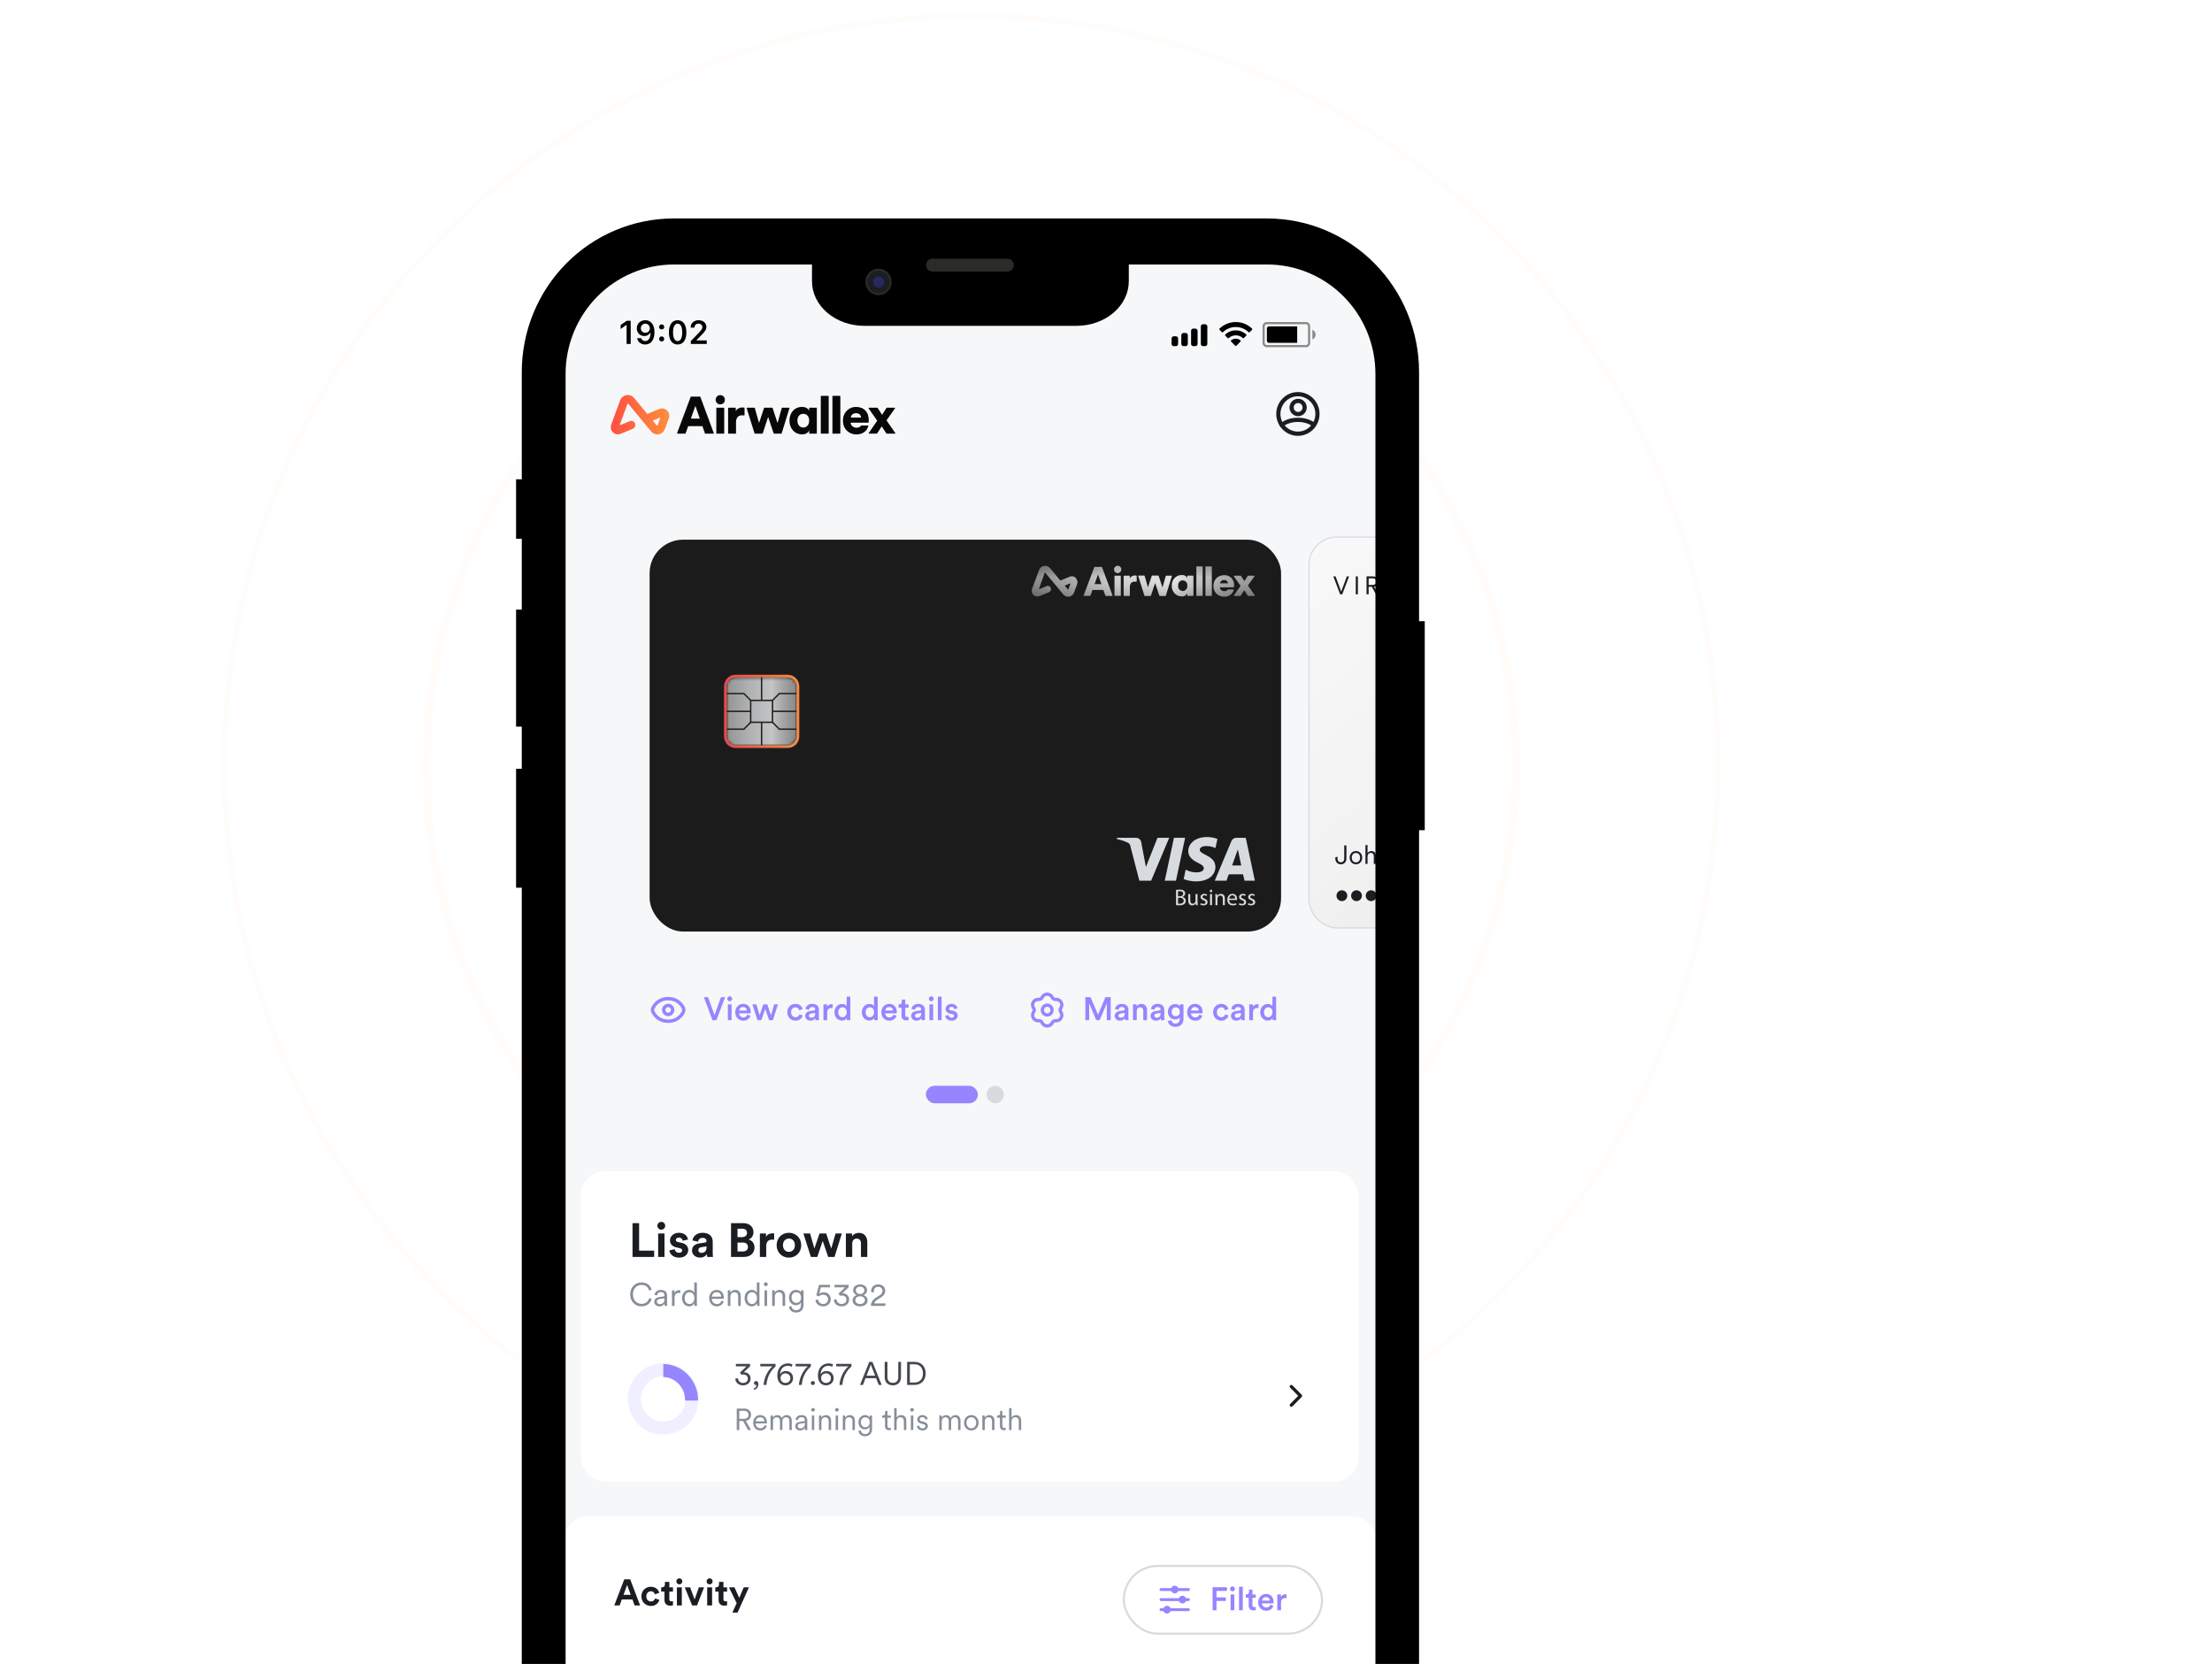<svg width="739" height="556" viewBox="0 0 739 556" fill="none" xmlns="http://www.w3.org/2000/svg">
<g clip-path="url(#clip0_171_59682)">
<g opacity="0.07">
<circle cx="324.431" cy="255.914" r="181.95" stroke="#FFD0AD" stroke-width="2.518"/>
<path d="M573.961 255.465C573.961 393.605 462.25 505.585 324.453 505.585C186.655 505.585 74.944 393.605 74.944 255.465C74.944 117.325 186.655 5.344 324.453 5.344C462.25 5.344 573.961 117.325 573.961 255.465Z" stroke="#FFD0AD" stroke-width="1.889"/>
</g>
<g clip-path="url(#clip1_171_59682)">
<rect x="187.473" y="86.339" width="272.463" height="596.692" rx="28.283" fill="#F6F7F8"/>
<path d="M209.338 114.924H210.705V107.193H209.344L207.346 108.607V109.936L209.248 108.586H209.338V114.924Z" fill="black"/>
<path d="M215.549 115.112C217.494 115.112 218.649 113.574 218.649 110.97C218.649 109.99 218.464 109.165 218.108 108.527C217.594 107.536 216.709 107 215.591 107C213.927 107 212.751 108.13 212.751 109.716C212.751 111.206 213.811 112.288 215.268 112.288C216.164 112.288 216.89 111.865 217.25 111.131H217.266C217.266 111.131 217.287 111.131 217.292 111.131C217.303 111.131 217.34 111.131 217.34 111.131C217.34 112.899 216.678 113.954 215.56 113.954C214.902 113.954 214.394 113.59 214.219 113.006H212.857C213.085 114.276 214.15 115.112 215.549 115.112ZM215.597 111.19C214.717 111.19 214.092 110.558 214.092 109.674C214.092 108.811 214.749 108.152 215.602 108.152C216.455 108.152 217.112 108.822 217.112 109.695C217.112 110.558 216.471 111.19 215.597 111.19Z" fill="black"/>
<path d="M221.05 114.104C221.553 114.104 221.897 113.74 221.897 113.258C221.897 112.77 221.553 112.411 221.05 112.411C220.551 112.411 220.202 112.77 220.202 113.258C220.202 113.74 220.551 114.104 221.05 114.104ZM221.05 110.086C221.553 110.086 221.897 109.727 221.897 109.245C221.897 108.757 221.553 108.398 221.05 108.398C220.551 108.398 220.202 108.757 220.202 109.245C220.202 109.727 220.551 110.086 221.05 110.086Z" fill="black"/>
<path d="M226.391 115.117C228.219 115.117 229.306 113.617 229.306 111.061C229.306 108.495 228.204 107 226.391 107C224.574 107 223.471 108.495 223.471 111.05C223.471 113.617 224.558 115.117 226.391 115.117ZM226.391 113.97C225.421 113.97 224.854 112.952 224.854 111.05C224.854 109.165 225.432 108.152 226.391 108.152C227.35 108.152 227.923 109.159 227.923 111.05C227.923 112.952 227.361 113.97 226.391 113.97Z" fill="black"/>
<path d="M230.726 109.454V109.475H232.008V109.454C232.008 108.666 232.549 108.136 233.349 108.136C234.102 108.136 234.653 108.629 234.653 109.309C234.653 109.856 234.393 110.258 233.349 111.329L230.8 113.965V114.924H236.11V113.751H232.676V113.66L234.277 112.036C235.575 110.74 235.993 110.054 235.993 109.223C235.993 107.932 234.902 107 233.392 107C231.823 107 230.726 108.007 230.726 109.454Z" fill="black"/>
<path opacity="0.44" fill-rule="evenodd" clip-rule="evenodd" d="M438.441 110.168L438.774 110.392C439.244 110.709 439.526 111.242 439.526 111.814C439.526 112.385 439.244 112.918 438.774 113.235L438.441 113.459V110.168ZM423.126 107.607H436.391C437.123 107.607 437.717 108.262 437.717 109.07V114.557C437.717 115.365 437.123 116.02 436.391 116.02H423.126C422.394 116.02 421.8 115.365 421.8 114.557V109.07C421.8 108.262 422.394 107.607 423.126 107.607ZM423.181 108.339C422.818 108.339 422.523 108.666 422.523 109.07V114.557C422.523 114.961 422.818 115.288 423.181 115.288H436.336C436.699 115.288 436.994 114.961 436.994 114.557V109.07C436.994 108.666 436.699 108.339 436.336 108.339H423.181Z" fill="black"/>
<path fill-rule="evenodd" clip-rule="evenodd" d="M423.883 109.066H433.379V114.553H423.883C423.533 114.553 423.25 114.225 423.25 113.821V109.798C423.25 109.394 423.533 109.066 423.883 109.066Z" fill="black"/>
<path fill-rule="evenodd" clip-rule="evenodd" d="M401.905 108.345C401.505 108.345 401.182 108.669 401.182 109.069V114.937C401.182 115.336 401.505 115.66 401.905 115.66H402.629C403.028 115.66 403.352 115.336 403.352 114.937V109.069C403.352 108.669 403.028 108.345 402.629 108.345H401.905ZM397.924 110.528C397.924 110.128 398.247 109.804 398.647 109.804H399.371C399.77 109.804 400.094 110.128 400.094 110.528V114.933C400.094 115.332 399.77 115.656 399.371 115.656H398.647C398.247 115.656 397.924 115.332 397.924 114.933V110.528ZM395.385 111.27C394.985 111.27 394.661 111.594 394.661 111.994V114.936C394.661 115.335 394.985 115.659 395.385 115.659H396.108C396.508 115.659 396.832 115.335 396.832 114.936V111.994C396.832 111.594 396.508 111.27 396.108 111.27H395.385ZM392.134 115.662C391.734 115.662 391.41 115.335 391.41 114.931V113.102C391.41 112.698 391.734 112.37 392.134 112.37H392.857C393.257 112.37 393.581 112.698 393.581 113.102V114.931C393.581 115.335 393.257 115.662 392.857 115.662H392.134Z" fill="black"/>
<path d="M412.855 109.275C414.459 109.275 416.001 109.898 417.162 111.015C417.25 111.101 417.39 111.1 417.476 111.012L418.312 110.159C418.356 110.114 418.38 110.054 418.38 109.991C418.38 109.929 418.355 109.869 418.31 109.825C415.261 106.87 410.449 106.87 407.4 109.825C407.356 109.869 407.33 109.929 407.33 109.991C407.33 110.054 407.354 110.114 407.398 110.159L408.234 111.012C408.32 111.1 408.46 111.101 408.548 111.015C409.71 109.898 411.252 109.275 412.855 109.275ZM412.855 112.051C413.736 112.051 414.586 112.382 415.239 112.98C415.327 113.065 415.466 113.063 415.552 112.976L416.388 112.123C416.432 112.078 416.456 112.017 416.455 111.954C416.455 111.891 416.429 111.831 416.384 111.787C414.396 109.917 411.317 109.917 409.328 111.787C409.283 111.831 409.258 111.891 409.257 111.954C409.256 112.017 409.281 112.078 409.325 112.123L410.16 112.976C410.246 113.063 410.385 113.065 410.474 112.98C411.126 112.383 411.975 112.052 412.855 112.051ZM414.461 114.088C414.506 114.044 414.53 113.983 414.529 113.919C414.528 113.856 414.501 113.796 414.454 113.754C413.531 112.965 412.18 112.965 411.257 113.754C411.21 113.796 411.183 113.856 411.182 113.919C411.18 113.983 411.205 114.044 411.25 114.088L412.695 115.563C412.737 115.606 412.795 115.63 412.855 115.63C412.916 115.63 412.973 115.606 413.016 115.563L414.461 114.088Z" fill="black"/>
<path fill-rule="evenodd" clip-rule="evenodd" d="M285.954 138.064C287.156 138.064 287.619 138.807 287.684 139.454C287.688 139.495 287.656 139.531 287.614 139.531H284.313C284.271 139.531 284.238 139.493 284.244 139.451C284.333 138.819 284.888 138.064 285.954 138.064ZM287.763 142.176C287.719 142.176 287.676 142.197 287.651 142.234C287.353 142.657 286.869 142.919 286.145 142.919C285.148 142.919 284.282 142.257 284.189 141.319C284.185 141.278 284.217 141.242 284.258 141.242H287.264H290.19C290.207 141.19 290.242 140.788 290.242 140.421C290.242 137.627 288.592 135.968 285.919 135.968C283.679 135.968 281.614 137.749 281.614 140.544C281.614 143.46 283.732 145.171 286.11 145.171C288.26 145.171 289.622 143.957 290.063 142.489C290.066 142.479 290.08 142.425 290.097 142.345C290.115 142.258 290.05 142.176 289.961 142.176H287.763ZM293.008 140.499L290.196 136.45C290.131 136.357 290.197 136.23 290.309 136.23H293.076C293.122 136.23 293.166 136.254 293.192 136.293L294.637 138.515C294.665 138.557 294.726 138.557 294.754 138.514L296.165 136.295C296.191 136.254 296.235 136.23 296.282 136.23H298.889C299.002 136.23 299.067 136.358 299.002 136.451L296.228 140.393C296.194 140.441 296.194 140.506 296.227 140.554C297.136 141.86 298.174 143.369 299.106 144.689C299.171 144.782 299.105 144.909 298.992 144.909H296.246C296.2 144.909 296.156 144.886 296.13 144.846L294.631 142.552C294.604 142.511 294.544 142.51 294.516 142.552C294.067 143.226 293.481 144.164 293.035 144.846C293.01 144.886 292.966 144.909 292.919 144.909H290.36C290.248 144.909 290.182 144.783 290.245 144.69L293.009 140.658C293.042 140.61 293.042 140.547 293.008 140.499ZM278.107 144.77V132.406C278.107 132.329 278.169 132.266 278.246 132.266H280.607C280.683 132.266 280.746 132.329 280.746 132.406V144.77C280.746 144.847 280.683 144.909 280.607 144.909H278.246C278.169 144.909 278.107 144.847 278.107 144.77ZM274.218 144.77V132.406C274.218 132.329 274.28 132.266 274.357 132.266H276.718C276.795 132.266 276.857 132.329 276.857 132.406V144.77C276.857 144.847 276.795 144.909 276.718 144.909H274.357C274.28 144.909 274.218 144.847 274.218 144.77ZM268.379 142.866C269.438 142.866 270.341 142.028 270.341 140.561C270.341 139.059 269.455 138.273 268.379 138.273C267.251 138.273 266.4 139.059 266.4 140.561C266.4 141.993 267.285 142.866 268.379 142.866ZM270.358 143.792C269.976 144.63 269.108 145.154 268.032 145.154C265.497 145.154 263.744 143.215 263.744 140.544C263.744 137.959 265.393 135.968 267.945 135.968C269.49 135.968 270.167 136.824 270.341 137.226V136.37C270.341 136.293 270.403 136.23 270.48 136.23H272.754C272.83 136.23 272.893 136.293 272.893 136.37V144.77C272.893 144.847 272.83 144.909 272.754 144.909H270.481C270.404 144.909 270.342 144.846 270.343 144.768C270.347 144.452 270.358 143.723 270.358 143.792ZM258.113 136.326L259.694 141.164C259.716 141.23 259.809 141.228 259.827 141.161L261.178 136.332C261.195 136.272 261.249 136.23 261.311 136.23H263.605C263.698 136.23 263.765 136.321 263.737 136.411L261.15 144.811C261.132 144.869 261.078 144.909 261.017 144.909H258.598C258.538 144.909 258.485 144.871 258.466 144.814L256.69 139.502C256.668 139.439 256.579 139.439 256.558 139.503L254.814 144.813C254.796 144.871 254.743 144.909 254.683 144.909H252.212C252.151 144.909 252.097 144.87 252.079 144.811L249.458 136.412C249.43 136.322 249.497 136.23 249.59 136.23H252.039C252.101 136.23 252.156 136.272 252.173 136.332L253.524 141.146C253.543 141.212 253.635 141.214 253.656 141.149L255.255 136.326C255.274 136.269 255.327 136.23 255.387 136.23H257.981C258.041 136.23 258.094 136.269 258.113 136.326ZM248.742 138.678C248.742 138.765 248.664 138.831 248.579 138.816C248.344 138.774 248.12 138.762 247.908 138.762C246.849 138.762 245.894 139.391 245.894 141.12V144.77C245.894 144.847 245.832 144.909 245.756 144.909H243.395C243.318 144.909 243.256 144.847 243.256 144.77V136.37C243.256 136.293 243.318 136.23 243.395 136.23H245.669C245.746 136.23 245.808 136.293 245.808 136.37V137.4C246.259 136.422 247.353 136.143 248.047 136.143C248.258 136.143 248.469 136.166 248.633 136.202C248.697 136.216 248.742 136.273 248.742 136.339V138.678ZM239.315 144.77V136.37C239.315 136.293 239.377 136.23 239.454 136.23H241.815C241.892 136.23 241.954 136.293 241.954 136.37V144.77C241.954 144.847 241.892 144.909 241.815 144.909H239.454C239.377 144.909 239.315 144.847 239.315 144.77ZM240.617 132.022C241.485 132.022 242.18 132.72 242.18 133.576C242.18 134.431 241.485 135.13 240.617 135.13C239.784 135.13 239.089 134.431 239.089 133.576C239.089 132.72 239.784 132.022 240.617 132.022ZM230.907 139.88H233.697C233.745 139.88 233.778 139.832 233.763 139.787L232.384 135.79C232.362 135.727 232.275 135.727 232.253 135.789L230.841 139.787C230.825 139.832 230.859 139.88 230.907 139.88ZM234.564 142.395H230.004C229.945 142.395 229.893 142.432 229.873 142.488L229.053 144.816C229.034 144.872 228.981 144.909 228.922 144.909H226.339C226.242 144.909 226.175 144.812 226.209 144.72L230.74 132.619C230.76 132.564 230.812 132.528 230.87 132.528H233.854C233.912 132.528 233.964 132.564 233.984 132.619L238.464 144.721C238.498 144.812 238.431 144.909 238.334 144.909H235.646C235.587 144.909 235.535 144.872 235.515 144.816L234.695 142.488C234.676 142.432 234.623 142.395 234.564 142.395Z" fill="#080808"/>
<path fill-rule="evenodd" clip-rule="evenodd" d="M209.272 132.043C210.253 131.87 211.221 132.229 211.863 133.006L216.251 138.316L220.288 136.651C221.185 136.282 222.172 136.48 222.865 137.169C223.558 137.858 223.778 138.861 223.439 139.786L222.165 143.284C221.83 144.202 221.067 144.913 220.124 145.098C219.949 145.133 219.774 145.15 219.601 145.15C218.816 145.15 218.074 144.802 217.553 144.171L209.908 134.92C209.825 134.819 209.667 134.847 209.621 134.971L207.133 141.766C207.082 141.906 207.218 142.042 207.354 141.986L210.407 140.727C211.127 140.43 211.95 140.811 212.197 141.576C212.423 142.274 212.044 143.028 211.376 143.303L207.389 144.948C206.65 145.253 205.802 145.198 205.138 144.751C204.189 144.112 203.828 142.911 204.211 141.864L207.15 133.839C207.499 132.888 208.292 132.216 209.272 132.043ZM220.537 139.836C220.588 139.696 220.451 139.56 220.315 139.616L218.085 140.536L219.423 142.155C219.506 142.256 219.665 142.227 219.71 142.104L220.537 139.836Z" fill="url(#paint0_linear_171_59682)"/>
<path d="M433.615 145.63C429.624 145.63 426.38 142.35 426.38 138.315C426.38 134.28 429.624 131 433.615 131C437.606 131 440.85 134.28 440.85 138.315C440.85 142.35 437.606 145.63 433.615 145.63ZM433.615 132.416C430.399 132.416 427.78 135.063 427.78 138.315C427.78 141.567 430.399 144.214 433.615 144.214C436.831 144.214 439.45 141.567 439.45 138.315C439.45 135.063 436.831 132.416 433.615 132.416Z" fill="#1A1D21"/>
<path d="M433.687 139.07C432.1 139.07 430.807 137.763 430.807 136.158C430.807 134.553 432.1 133.246 433.687 133.246C435.274 133.246 436.567 134.553 436.567 136.158C436.567 137.763 435.274 139.07 433.687 139.07ZM433.687 134.667C432.87 134.667 432.207 135.337 432.207 136.163C432.207 136.989 432.87 137.659 433.687 137.659C434.504 137.659 435.166 136.989 435.166 136.163C435.166 135.337 434.504 134.667 433.687 134.667Z" fill="#1A1D21"/>
<path d="M428.196 142.757C428.004 142.757 427.813 142.676 427.673 142.521C427.416 142.228 427.44 141.78 427.729 141.52C429.073 140.307 431.277 139.585 433.62 139.585C435.931 139.585 438.036 140.26 439.408 141.43C439.702 141.685 439.74 142.129 439.487 142.426C439.235 142.724 438.797 142.761 438.503 142.507C437.401 141.563 435.576 140.996 433.62 140.996C431.608 140.996 429.755 141.586 428.663 142.573C428.527 142.7 428.359 142.757 428.196 142.757Z" fill="#1A1D21"/>
<rect x="217.033" y="180.337" width="210.955" height="130.937" rx="11.181" fill="#080808"/>
<rect opacity="0.08" x="217.033" y="180.337" width="210.955" height="130.937" rx="11.178" fill="white"/>
<path fill-rule="evenodd" clip-rule="evenodd" d="M372.194 190.289C372.184 189.624 372.711 189.077 373.373 189.063C373.698 189.056 374.011 189.18 374.242 189.408C374.474 189.635 374.605 189.947 374.605 190.272C374.604 190.936 374.07 191.476 373.407 191.48C372.745 191.485 372.203 190.953 372.194 190.289ZM371.664 198.943L368.15 189.513C368.133 189.471 368.093 189.444 368.048 189.444H365.705C365.66 189.444 365.62 189.471 365.603 189.513L362.055 198.943C362.044 198.977 362.049 199.013 362.07 199.042C362.09 199.071 362.122 199.088 362.157 199.089H364.183C364.228 199.089 364.269 199.062 364.286 199.02L364.927 197.203C364.942 197.16 364.984 197.132 365.03 197.134H368.604C368.642 197.15 368.669 197.187 368.672 197.229L369.313 199.046C369.33 199.088 369.371 199.115 369.416 199.115H371.527C371.562 199.114 371.595 199.096 371.615 199.068C371.635 199.039 371.641 199.002 371.63 198.969L371.664 198.943ZM367.917 195.209H365.737C365.717 195.211 365.698 195.203 365.687 195.186C365.676 195.17 365.675 195.148 365.686 195.131L366.788 192.028C366.788 192 366.811 191.977 366.84 191.977C366.868 191.977 366.891 192 366.891 192.028L367.968 195.131C367.978 195.148 367.978 195.17 367.967 195.186C367.956 195.203 367.936 195.211 367.917 195.209ZM372.352 198.972C372.352 199.034 372.401 199.084 372.463 199.084H374.309C374.371 199.084 374.421 199.034 374.421 198.972V192.474C374.421 192.445 374.409 192.417 374.388 192.398C374.366 192.378 374.338 192.368 374.309 192.371H372.463C372.434 192.368 372.406 192.378 372.385 192.398C372.363 192.417 372.351 192.445 372.352 192.474V198.972ZM379.741 192.456V194.239H379.698C379.698 194.269 379.685 194.299 379.662 194.318C379.639 194.338 379.608 194.347 379.578 194.342C379.402 194.33 379.225 194.33 379.048 194.342C378.219 194.342 377.467 194.83 377.467 196.168V199.006C377.469 199.034 377.459 199.063 377.44 199.084C377.42 199.105 377.393 199.117 377.364 199.117H375.509C375.447 199.117 375.398 199.067 375.398 199.006V192.473C375.397 192.444 375.409 192.416 375.431 192.397C375.452 192.377 375.48 192.368 375.509 192.37H377.338C377.395 192.37 377.441 192.416 377.441 192.473V193.279C377.796 192.645 378.478 192.267 379.202 192.301C379.354 192.301 379.506 192.316 379.655 192.344C379.705 192.359 379.739 192.404 379.741 192.456ZM387.095 192.414C387.08 192.369 387.039 192.338 386.992 192.337H384.915C384.869 192.334 384.827 192.362 384.812 192.406L383.555 196.161C383.555 196.189 383.532 196.212 383.504 196.212C383.476 196.212 383.453 196.189 383.453 196.161L382.393 192.414C382.381 192.368 382.338 192.336 382.29 192.337H380.383C380.35 192.339 380.32 192.355 380.3 192.382C380.28 192.408 380.273 192.442 380.281 192.474L382.35 199.041C382.359 199.09 382.403 199.124 382.452 199.119H384.385C384.434 199.124 384.479 199.09 384.487 199.041L385.855 194.918C385.855 194.889 385.878 194.866 385.906 194.866C385.935 194.866 385.958 194.889 385.958 194.918L387.351 199.05C387.369 199.091 387.409 199.119 387.454 199.119H389.352C389.402 199.121 389.448 199.089 389.463 199.041L391.489 192.509C391.497 192.476 391.49 192.442 391.47 192.416C391.45 192.389 391.42 192.373 391.387 192.371H389.583C389.537 192.375 389.497 192.405 389.48 192.449L388.42 196.204C388.42 196.232 388.397 196.255 388.369 196.255C388.34 196.255 388.317 196.232 388.317 196.204L387.078 192.449L387.095 192.414ZM393.974 196.948C394.27 197.289 394.695 197.489 395.145 197.501C395.593 197.487 396.014 197.285 396.306 196.944C396.597 196.603 396.731 196.155 396.676 195.709C396.737 195.263 396.604 194.812 396.312 194.471C396.019 194.13 395.594 193.931 395.145 193.926C394.256 193.926 393.589 194.535 393.589 195.709C393.539 196.158 393.678 196.607 393.974 196.948ZM398.569 192.355H396.782C396.753 192.353 396.725 192.362 396.704 192.382C396.683 192.402 396.671 192.429 396.671 192.458V193.127C396.295 192.458 395.56 192.074 394.798 192.149C393.878 192.147 392.999 192.529 392.373 193.205C391.746 193.88 391.429 194.787 391.498 195.707C391.434 196.64 391.761 197.558 392.401 198.238C393.04 198.919 393.934 199.3 394.867 199.291C395.629 199.333 396.343 198.919 396.688 198.236V198.991C396.685 199.019 396.695 199.048 396.715 199.069C396.734 199.09 396.762 199.102 396.79 199.102H398.594C398.656 199.102 398.706 199.052 398.706 198.991V192.475C398.706 192.446 398.694 192.419 398.673 192.399C398.651 192.38 398.623 192.37 398.594 192.372L398.569 192.355ZM399.822 199.106C399.76 199.106 399.711 199.056 399.711 198.994V189.401C399.711 189.339 399.76 189.289 399.822 189.289H401.668C401.73 189.289 401.78 189.339 401.78 189.401V198.994C401.78 199.056 401.73 199.106 401.668 199.106H399.822ZM402.765 198.994C402.765 199.056 402.815 199.105 402.876 199.105H404.723C404.784 199.105 404.834 199.056 404.834 198.994V189.401C404.834 189.339 404.784 189.289 404.723 189.289H402.868C402.806 189.289 402.756 189.339 402.756 189.401V199.011L402.765 198.994ZM414.449 195.8C414.474 195.76 414.474 195.71 414.449 195.671L414.415 195.688L412.209 192.542C412.188 192.509 412.186 192.467 412.203 192.432C412.221 192.397 412.256 192.373 412.295 192.37H414.466C414.502 192.37 414.535 192.39 414.552 192.422L415.689 194.137C415.7 194.151 415.718 194.159 415.736 194.159C415.754 194.159 415.772 194.151 415.783 194.137L416.886 192.422C416.907 192.391 416.942 192.372 416.98 192.37H419.023C419.062 192.373 419.097 192.397 419.115 192.432C419.132 192.467 419.13 192.509 419.109 192.542L416.946 195.594C416.921 195.633 416.921 195.683 416.946 195.723C417.655 196.743 418.467 197.909 419.203 198.938C419.225 198.972 419.226 199.016 419.206 199.051C419.187 199.087 419.149 199.109 419.109 199.109H416.98C416.941 199.113 416.903 199.093 416.886 199.058L415.715 197.274C415.688 197.249 415.647 197.249 415.621 197.274C415.445 197.536 415.242 197.851 415.039 198.165L415.039 198.166C414.836 198.481 414.633 198.796 414.458 199.058C414.44 199.093 414.403 199.113 414.364 199.109H412.363C412.322 199.109 412.285 199.087 412.265 199.051C412.246 199.016 412.247 198.972 412.269 198.938L414.449 195.8ZM408.903 193.796C409.226 193.758 409.55 193.85 409.804 194.053C410.058 194.256 410.22 194.553 410.254 194.876C410.257 194.891 410.252 194.907 410.243 194.918C410.233 194.93 410.218 194.937 410.203 194.936H407.638C407.623 194.937 407.608 194.93 407.598 194.918C407.588 194.907 407.584 194.891 407.587 194.876C407.693 194.236 408.256 193.774 408.903 193.796ZM412.218 196.266H407.567V196.301C407.55 196.3 407.533 196.307 407.523 196.321C407.513 196.335 407.51 196.353 407.516 196.369C407.655 197.088 408.299 197.596 409.029 197.561C409.489 197.596 409.934 197.392 410.209 197.021C410.232 196.993 410.267 196.977 410.303 196.978H412.013C412.046 196.98 412.077 196.996 412.098 197.022C412.12 197.048 412.129 197.082 412.124 197.115C412.121 197.152 412.121 197.189 412.124 197.226C411.696 198.596 410.378 199.483 408.952 199.361C407.996 199.394 407.069 199.023 406.398 198.338C405.727 197.654 405.373 196.719 405.421 195.76C405.386 194.829 405.731 193.923 406.376 193.252C407.021 192.581 407.911 192.202 408.841 192.203C409.771 192.12 410.689 192.455 411.349 193.117C412.009 193.779 412.343 194.7 412.261 195.632C412.265 195.844 412.251 196.056 412.218 196.266ZM357.598 195.176L356.956 196.942C356.931 196.981 356.888 197.005 356.841 197.005C356.794 197.005 356.751 196.981 356.726 196.942L355.683 195.682L357.393 194.961C357.442 194.938 357.5 194.948 357.538 194.987C357.577 195.025 357.587 195.084 357.564 195.133L357.598 195.176ZM357.41 192.702C358.102 192.418 358.896 192.577 359.427 193.105L359.384 193.182C359.924 193.713 360.101 194.512 359.838 195.223L358.837 197.94C358.584 198.657 357.979 199.192 357.239 199.355C357.102 199.367 356.965 199.367 356.828 199.355C356.207 199.358 355.616 199.081 355.221 198.6L349.236 191.399C349.211 191.359 349.168 191.335 349.121 191.335C349.074 191.335 349.03 191.359 349.005 191.399L347.124 196.68C347.101 196.729 347.111 196.788 347.15 196.826C347.188 196.865 347.246 196.875 347.295 196.852L349.672 195.874C349.945 195.762 350.251 195.77 350.518 195.895C350.784 196.021 350.986 196.253 351.074 196.534C351.24 197.082 350.962 197.665 350.433 197.88L347.304 199.158C346.728 199.405 346.067 199.347 345.543 199.003C344.811 198.514 344.51 197.584 344.816 196.757L347.124 190.516C347.386 189.783 348.02 189.249 348.784 189.115C349.549 188.982 350.325 189.272 350.818 189.873L354.238 193.997L357.41 192.702Z" fill="url(#paint1_linear_171_59682)"/>
<path opacity="0.3" fill-rule="evenodd" clip-rule="evenodd" d="M372.194 190.289C372.184 189.624 372.711 189.077 373.373 189.063C373.698 189.056 374.011 189.18 374.242 189.408C374.474 189.635 374.605 189.947 374.605 190.272C374.604 190.936 374.07 191.476 373.407 191.48C372.745 191.485 372.203 190.953 372.194 190.289ZM371.664 198.943L368.15 189.513C368.133 189.471 368.093 189.444 368.048 189.444H365.705C365.66 189.444 365.62 189.471 365.603 189.513L362.055 198.943C362.044 198.977 362.049 199.013 362.07 199.042C362.09 199.071 362.122 199.088 362.157 199.089H364.183C364.228 199.089 364.269 199.062 364.286 199.02L364.927 197.203C364.942 197.16 364.984 197.132 365.03 197.134H368.604C368.642 197.15 368.669 197.187 368.672 197.229L369.313 199.046C369.33 199.088 369.371 199.115 369.416 199.115H371.527C371.562 199.114 371.595 199.096 371.615 199.068C371.635 199.039 371.641 199.002 371.63 198.969L371.664 198.943ZM367.917 195.209H365.737C365.717 195.211 365.698 195.203 365.687 195.186C365.676 195.17 365.675 195.148 365.686 195.131L366.788 192.028C366.788 192 366.811 191.977 366.84 191.977C366.868 191.977 366.891 192 366.891 192.028L367.968 195.131C367.978 195.148 367.978 195.17 367.967 195.186C367.956 195.203 367.936 195.211 367.917 195.209ZM372.352 198.972C372.352 199.034 372.401 199.084 372.463 199.084H374.309C374.371 199.084 374.421 199.034 374.421 198.972V192.474C374.421 192.445 374.409 192.417 374.388 192.398C374.366 192.378 374.338 192.368 374.309 192.371H372.463C372.434 192.368 372.406 192.378 372.385 192.398C372.363 192.417 372.351 192.445 372.352 192.474V198.972ZM379.741 192.456V194.239H379.698C379.698 194.269 379.685 194.299 379.662 194.318C379.639 194.338 379.608 194.347 379.578 194.342C379.402 194.33 379.225 194.33 379.048 194.342C378.219 194.342 377.467 194.83 377.467 196.168V199.006C377.469 199.034 377.459 199.063 377.44 199.084C377.42 199.105 377.393 199.117 377.364 199.117H375.509C375.447 199.117 375.398 199.067 375.398 199.006V192.473C375.397 192.444 375.409 192.416 375.431 192.397C375.452 192.377 375.48 192.368 375.509 192.37H377.338C377.395 192.37 377.441 192.416 377.441 192.473V193.279C377.796 192.645 378.478 192.267 379.202 192.301C379.354 192.301 379.506 192.316 379.655 192.344C379.705 192.359 379.739 192.404 379.741 192.456ZM387.095 192.414C387.08 192.369 387.039 192.338 386.992 192.337H384.915C384.869 192.334 384.827 192.362 384.812 192.406L383.555 196.161C383.555 196.189 383.532 196.212 383.504 196.212C383.476 196.212 383.453 196.189 383.453 196.161L382.393 192.414C382.381 192.368 382.338 192.336 382.29 192.337H380.383C380.35 192.339 380.32 192.355 380.3 192.382C380.28 192.408 380.273 192.442 380.281 192.474L382.35 199.041C382.359 199.09 382.403 199.124 382.452 199.119H384.385C384.434 199.124 384.479 199.09 384.487 199.041L385.855 194.918C385.855 194.889 385.878 194.866 385.906 194.866C385.935 194.866 385.958 194.889 385.958 194.918L387.351 199.05C387.369 199.091 387.409 199.119 387.454 199.119H389.352C389.402 199.121 389.448 199.089 389.463 199.041L391.489 192.509C391.497 192.476 391.49 192.442 391.47 192.416C391.45 192.389 391.42 192.373 391.387 192.371H389.583C389.537 192.375 389.497 192.405 389.48 192.449L388.42 196.204C388.42 196.232 388.397 196.255 388.369 196.255C388.34 196.255 388.317 196.232 388.317 196.204L387.078 192.449L387.095 192.414ZM393.974 196.948C394.27 197.289 394.695 197.489 395.145 197.501C395.593 197.487 396.014 197.285 396.306 196.944C396.597 196.603 396.731 196.155 396.676 195.709C396.737 195.263 396.604 194.812 396.312 194.471C396.019 194.13 395.594 193.931 395.145 193.926C394.256 193.926 393.589 194.535 393.589 195.709C393.539 196.158 393.678 196.607 393.974 196.948ZM398.569 192.355H396.782C396.753 192.353 396.725 192.362 396.704 192.382C396.683 192.402 396.671 192.429 396.671 192.458V193.127C396.295 192.458 395.56 192.074 394.798 192.149C393.878 192.147 392.999 192.529 392.373 193.205C391.746 193.88 391.429 194.787 391.498 195.707C391.434 196.64 391.761 197.558 392.401 198.238C393.04 198.919 393.934 199.3 394.867 199.291C395.629 199.333 396.343 198.919 396.688 198.236V198.991C396.685 199.019 396.695 199.048 396.715 199.069C396.734 199.09 396.762 199.102 396.79 199.102H398.594C398.656 199.102 398.706 199.052 398.706 198.991V192.475C398.706 192.446 398.694 192.419 398.673 192.399C398.651 192.38 398.623 192.37 398.594 192.372L398.569 192.355ZM399.822 199.106C399.76 199.106 399.711 199.056 399.711 198.994V189.401C399.711 189.339 399.76 189.289 399.822 189.289H401.668C401.73 189.289 401.78 189.339 401.78 189.401V198.994C401.78 199.056 401.73 199.106 401.668 199.106H399.822ZM402.765 198.994C402.765 199.056 402.815 199.105 402.876 199.105H404.723C404.784 199.105 404.834 199.056 404.834 198.994V189.401C404.834 189.339 404.784 189.289 404.723 189.289H402.868C402.806 189.289 402.756 189.339 402.756 189.401V199.011L402.765 198.994ZM414.449 195.8C414.474 195.76 414.474 195.71 414.449 195.671L414.415 195.688L412.209 192.542C412.188 192.509 412.186 192.467 412.203 192.432C412.221 192.397 412.256 192.373 412.295 192.37H414.466C414.502 192.37 414.535 192.39 414.552 192.422L415.689 194.137C415.7 194.151 415.718 194.159 415.736 194.159C415.754 194.159 415.772 194.151 415.783 194.137L416.886 192.422C416.907 192.391 416.942 192.372 416.98 192.37H419.023C419.062 192.373 419.097 192.397 419.115 192.432C419.132 192.467 419.13 192.509 419.109 192.542L416.946 195.594C416.921 195.633 416.921 195.683 416.946 195.723C417.655 196.743 418.467 197.909 419.203 198.938C419.225 198.972 419.226 199.016 419.206 199.051C419.187 199.087 419.149 199.109 419.109 199.109H416.98C416.941 199.113 416.903 199.093 416.886 199.058L415.715 197.274C415.688 197.249 415.647 197.249 415.621 197.274C415.445 197.536 415.242 197.851 415.039 198.165L415.039 198.166C414.836 198.481 414.633 198.796 414.458 199.058C414.44 199.093 414.403 199.113 414.364 199.109H412.363C412.322 199.109 412.285 199.087 412.265 199.051C412.246 199.016 412.247 198.972 412.269 198.938L414.449 195.8ZM408.903 193.796C409.226 193.758 409.55 193.85 409.804 194.053C410.058 194.256 410.22 194.553 410.254 194.876C410.257 194.891 410.252 194.907 410.243 194.918C410.233 194.93 410.218 194.937 410.203 194.936H407.638C407.623 194.937 407.608 194.93 407.598 194.918C407.588 194.907 407.584 194.891 407.587 194.876C407.693 194.236 408.256 193.774 408.903 193.796ZM412.218 196.266H407.567V196.301C407.55 196.3 407.533 196.307 407.523 196.321C407.513 196.335 407.51 196.353 407.516 196.369C407.655 197.088 408.299 197.596 409.029 197.561C409.489 197.596 409.934 197.392 410.209 197.021C410.232 196.993 410.267 196.977 410.303 196.978H412.013C412.046 196.98 412.077 196.996 412.098 197.022C412.12 197.048 412.129 197.082 412.124 197.115C412.121 197.152 412.121 197.189 412.124 197.226C411.696 198.596 410.378 199.483 408.952 199.361C407.996 199.394 407.069 199.023 406.398 198.338C405.727 197.654 405.373 196.719 405.421 195.76C405.386 194.829 405.731 193.923 406.376 193.252C407.021 192.581 407.911 192.202 408.841 192.203C409.771 192.12 410.689 192.455 411.349 193.117C412.009 193.779 412.343 194.7 412.261 195.632C412.265 195.844 412.251 196.056 412.218 196.266ZM357.598 195.176L356.956 196.942C356.931 196.981 356.888 197.005 356.841 197.005C356.794 197.005 356.751 196.981 356.726 196.942L355.683 195.682L357.393 194.961C357.442 194.938 357.5 194.948 357.538 194.987C357.577 195.025 357.587 195.084 357.564 195.133L357.598 195.176ZM357.41 192.702C358.102 192.418 358.896 192.577 359.427 193.105L359.384 193.182C359.924 193.713 360.101 194.512 359.838 195.223L358.837 197.94C358.584 198.657 357.979 199.192 357.239 199.355C357.102 199.367 356.965 199.367 356.828 199.355C356.207 199.358 355.616 199.081 355.221 198.6L349.236 191.399C349.211 191.359 349.168 191.335 349.121 191.335C349.074 191.335 349.03 191.359 349.005 191.399L347.124 196.68C347.101 196.729 347.111 196.788 347.15 196.826C347.188 196.865 347.246 196.875 347.295 196.852L349.672 195.874C349.945 195.762 350.251 195.77 350.518 195.895C350.784 196.021 350.986 196.253 351.074 196.534C351.24 197.082 350.962 197.665 350.433 197.88L347.304 199.158C346.728 199.405 346.067 199.347 345.543 199.003C344.811 198.514 344.51 197.584 344.816 196.757L347.124 190.516C347.386 189.783 348.02 189.249 348.784 189.115C349.549 188.982 350.325 189.272 350.818 189.873L354.238 193.997L357.41 192.702Z" fill="url(#paint2_linear_171_59682)"/>
<path fill-rule="evenodd" clip-rule="evenodd" d="M402.669 285.596C404.172 286.377 406.041 287.348 406.031 289.604H406.065C406.057 292.579 403.498 294.508 399.587 294.508C398.17 294.514 396.765 294.255 395.444 293.745L396.116 290.607C397.294 291.23 398.615 291.541 399.949 291.507C401.017 291.49 402.171 291.07 402.171 290.11C402.18 289.475 401.655 289.012 400.242 288.326C398.829 287.64 396.977 286.491 396.977 284.425C397.003 281.638 399.596 279.691 403.274 279.691C404.451 279.699 405.618 279.913 406.72 280.326L406.065 283.37C404.922 282.833 403.654 282.613 402.395 282.735C401.319 282.873 400.819 283.421 400.819 283.936C400.805 284.628 401.653 285.068 402.669 285.596ZM384.581 294.277L390.611 279.957H386.7L382.832 289.706L381.264 281.415C381.136 280.569 380.401 279.947 379.542 279.957H373.201L373.115 280.369C374.393 280.621 375.634 281.03 376.811 281.586C377.296 281.831 377.622 282.307 377.672 282.847L380.644 294.277H384.581ZM415.79 294.277H419.236L416.195 279.957H413.008C412.316 279.958 411.692 280.37 411.423 281.003L405.841 294.277H409.752L410.527 292.142H415.273L415.79 294.277ZM413.551 283.824L411.63 289.201H414.679L413.551 283.824ZM395.934 279.957L392.876 294.277H389.129L392.204 279.957H395.934ZM392.895 297.373C393.181 297.318 393.646 297.263 394.11 297.263C394.779 297.263 395.202 297.373 395.53 297.632C395.803 297.837 395.953 298.137 395.953 298.547C395.953 299.038 395.625 299.475 395.079 299.68V299.693C395.57 299.816 396.144 300.226 396.144 300.99C396.144 301.427 395.966 301.768 395.707 302.028C395.352 302.355 394.765 302.506 393.932 302.506C393.468 302.506 393.127 302.478 392.895 302.451V297.373ZM393.564 299.489H394.164C394.874 299.489 395.284 299.12 395.284 298.629C395.284 298.028 394.82 297.782 394.151 297.782C393.88 297.782 393.71 297.804 393.599 297.819H393.599L393.564 297.823V299.489ZM393.564 301.946C393.7 301.973 393.891 301.973 394.123 301.973C394.806 301.973 395.448 301.727 395.448 300.977C395.448 300.267 394.847 299.98 394.123 299.98H393.577V301.946H393.564ZM400.117 301.441C400.117 301.823 400.131 302.164 400.144 302.451H399.543L399.503 301.85H399.489C399.311 302.151 398.929 302.533 398.26 302.533C397.673 302.533 396.977 302.205 396.977 300.908V298.751H397.646V300.799C397.646 301.509 397.864 301.973 398.465 301.973C398.916 301.973 399.229 301.659 399.352 301.359C399.393 301.263 399.407 301.14 399.407 301.017V298.751H400.076V301.441H400.117ZM402.028 302.042C401.687 302.042 401.345 301.905 401.141 301.769L401.018 302.287C401.277 302.437 401.646 302.533 402.055 302.533C402.929 302.533 403.434 302.083 403.434 301.427C403.434 300.868 403.106 300.554 402.465 300.308C401.973 300.117 401.755 299.98 401.755 299.68C401.755 299.407 401.973 299.175 402.369 299.175C402.71 299.175 402.97 299.298 403.12 299.393L403.284 298.902C403.079 298.779 402.738 298.67 402.369 298.67C401.564 298.67 401.086 299.161 401.086 299.762C401.086 300.212 401.4 300.581 402.069 300.813C402.56 301.004 402.751 301.168 402.751 301.496C402.751 301.796 402.519 302.042 402.028 302.042ZM405.004 297.714C405.018 297.946 404.84 298.123 404.581 298.123C404.349 298.123 404.171 297.946 404.171 297.714C404.171 297.482 404.349 297.291 404.594 297.291C404.854 297.291 405.004 297.482 405.004 297.714ZM404.253 302.451V298.751H404.922V302.451H404.253ZM406.015 298.765C406.028 299.065 406.042 299.379 406.042 299.761H406.069V302.464H406.738V300.239C406.738 300.13 406.752 300.007 406.779 299.925C406.888 299.557 407.243 299.243 407.68 299.243C408.322 299.243 408.54 299.734 408.54 300.335V302.464H409.209V300.253C409.209 298.983 408.417 298.683 407.899 298.683C407.284 298.683 406.847 299.024 406.67 299.379H406.656L406.615 298.765H406.015ZM410.67 300.731C410.683 301.646 411.27 302.014 411.939 302.014C412.417 302.014 412.717 301.932 412.963 301.823L413.072 302.301C412.84 302.41 412.431 302.533 411.844 302.533C410.711 302.533 410.028 301.782 410.028 300.663C410.028 299.543 410.683 298.67 411.762 298.67C412.963 298.67 413.291 299.734 413.291 300.417C413.291 300.554 413.277 300.663 413.264 300.731H410.67ZM412.636 300.253C412.649 299.83 412.458 299.161 411.707 299.161C411.025 299.161 410.724 299.789 410.67 300.253H412.636ZM414.915 302.042C414.574 302.042 414.233 301.905 414.028 301.769L413.905 302.287C414.164 302.437 414.533 302.533 414.943 302.533C415.816 302.533 416.321 302.083 416.321 301.427C416.321 300.868 415.994 300.554 415.352 300.308C414.861 300.117 414.642 299.98 414.642 299.68C414.642 299.407 414.861 299.175 415.257 299.175C415.598 299.175 415.857 299.298 416.007 299.393L416.171 298.902C415.966 298.779 415.625 298.67 415.257 298.67C414.451 298.67 413.973 299.161 413.973 299.762C413.973 300.212 414.287 300.581 414.956 300.813C415.448 301.004 415.639 301.168 415.639 301.496C415.639 301.796 415.407 302.042 414.915 302.042ZM417.058 301.769C417.263 301.905 417.604 302.042 417.946 302.042C418.437 302.042 418.669 301.796 418.669 301.496C418.669 301.168 418.478 301.004 417.987 300.813C417.318 300.581 417.004 300.212 417.004 299.762C417.004 299.161 417.482 298.67 418.287 298.67C418.656 298.67 418.997 298.779 419.202 298.902L419.038 299.393C418.888 299.298 418.628 299.175 418.287 299.175C417.891 299.175 417.673 299.407 417.673 299.68C417.673 299.98 417.891 300.117 418.383 300.308C419.024 300.554 419.352 300.868 419.352 301.427C419.352 302.083 418.847 302.533 417.973 302.533C417.563 302.533 417.195 302.437 416.935 302.287L417.058 301.769Z" fill="#D7DBE0"/>
<mask id="mask0_171_59682" style="mask-type:luminance" maskUnits="userSpaceOnUse" x="242" y="226" width="25" height="24">
<path fill-rule="evenodd" clip-rule="evenodd" d="M263.172 249.055C263.934 249.067 264.671 248.774 265.218 248.241C265.766 247.708 266.08 246.979 266.091 246.214V229.178C266.063 227.588 264.757 226.321 263.172 226.346H245.697C244.935 226.332 244.199 226.623 243.651 227.154C243.103 227.685 242.789 228.414 242.777 229.178V246.214C242.786 246.98 243.1 247.711 243.648 248.244C244.196 248.777 244.933 249.069 245.697 249.055H263.172Z" fill="white"/>
</mask>
<g mask="url(#mask0_171_59682)">
<path d="M238.672 253.386V222.015H270.199V253.386H238.672Z" fill="url(#paint3_linear_171_59682)"/>
</g>
<path fill-rule="evenodd" clip-rule="evenodd" d="M245.761 225.47H263.175V225.479C265.296 225.479 267.017 227.201 267.021 229.328V246.069C267.021 248.199 265.299 249.926 263.175 249.926H245.761C244.741 249.926 243.762 249.52 243.041 248.796C242.319 248.073 241.914 247.092 241.914 246.069V229.328C241.914 227.197 243.636 225.47 245.761 225.47ZM266.114 229.327C266.11 227.697 264.803 226.371 263.177 226.347V226.338H245.763C244.117 226.338 242.783 227.676 242.783 229.327V246.068C242.783 247.719 244.117 249.057 245.763 249.057H263.177C264.806 249.033 266.114 247.702 266.114 246.068V229.327Z" fill="url(#paint4_linear_171_59682)"/>
<path fill-rule="evenodd" clip-rule="evenodd" d="M250.552 233.797H258.325V241.592H250.552V233.797ZM257.846 241.114V234.279H251.03V241.114H257.846Z" fill="#232020"/>
<path d="M248.508 231.507L248.677 231.577L250.973 233.87L250.635 234.21L248.409 231.986L242.781 231.987V231.507H248.508Z" fill="#232020"/>
<path d="M266.111 231.507V231.987L260.474 231.986L258.257 234.21L257.919 233.871L260.206 231.577L260.375 231.507H266.111Z" fill="#232020"/>
<path d="M250.635 241.187L250.973 241.527L248.677 243.82L248.508 243.89H242.781V243.411L248.409 243.41L250.635 241.187Z" fill="#232020"/>
<path d="M258.257 241.187L260.473 243.41L266.111 243.411V243.89H260.375L260.206 243.82L257.919 241.527L258.257 241.187Z" fill="#232020"/>
<path d="M254.683 226.342V234.039H254.204V226.342H254.683Z" fill="#232020"/>
<path d="M254.683 241.355V249.052H254.204V241.355H254.683Z" fill="#232020"/>
<path d="M266.111 237.457V237.937H258.201V237.457H266.111Z" fill="#232020"/>
<path d="M250.691 237.457V237.937H242.781V237.457H250.691Z" fill="#232020"/>
<g clip-path="url(#clip2_171_59682)">
<g clip-path="url(#clip3_171_59682)">
<rect x="437.128" y="179.253" width="211.062" height="131.004" rx="9.459" fill="url(#paint5_linear_171_59682)"/>
<path d="M446.119 286.847V286.454L446.853 286.288V286.829C446.853 287.694 447.307 288.131 447.988 288.131C448.687 288.131 449.089 287.659 449.089 286.882V282.489H449.822V286.838C449.822 287.939 449.141 288.803 447.997 288.803C446.818 288.803 446.119 288.035 446.119 286.847ZM453.003 284.375C454.209 284.375 455.099 285.301 455.099 286.585C455.099 287.877 454.209 288.803 453.003 288.803C451.798 288.803 450.907 287.877 450.907 286.585C450.907 285.301 451.798 284.375 453.003 284.375ZM453.003 285.004C452.252 285.004 451.606 285.572 451.606 286.585C451.606 287.607 452.252 288.174 453.003 288.174C453.754 288.174 454.401 287.607 454.401 286.585C454.401 285.572 453.754 285.004 453.003 285.004ZM456.875 286.183V288.681H456.176V282.367H456.875V285.056C457.146 284.62 457.626 284.375 458.168 284.375C459.172 284.375 459.661 285.091 459.661 286V288.681H458.962V286.104C458.962 285.493 458.683 285.004 457.923 285.004C457.259 285.004 456.875 285.537 456.875 286.183ZM461.668 286.218V288.681H460.97V284.498H461.651V285.126C461.921 284.637 462.411 284.375 462.961 284.375C463.965 284.375 464.454 285.091 464.454 286V288.681H463.756V286.104C463.756 285.493 463.476 285.004 462.716 285.004C462.044 285.004 461.668 285.563 461.668 286.218ZM468.897 288.035H470.198C471.404 288.035 472.425 287.222 472.425 285.598C472.425 283.965 471.421 283.135 470.216 283.135H468.897V288.035ZM470.198 288.681H468.163V282.489H470.216C471.788 282.489 473.159 283.563 473.159 285.598C473.159 287.624 471.77 288.681 470.198 288.681ZM476.091 284.375C477.296 284.375 478.187 285.301 478.187 286.585C478.187 287.877 477.296 288.803 476.091 288.803C474.886 288.803 473.995 287.877 473.995 286.585C473.995 285.301 474.886 284.375 476.091 284.375ZM476.091 285.004C475.34 285.004 474.694 285.572 474.694 286.585C474.694 287.607 475.34 288.174 476.091 288.174C476.842 288.174 477.488 287.607 477.488 286.585C477.488 285.572 476.842 285.004 476.091 285.004ZM479.709 286.183H482.207C482.19 285.519 481.762 284.995 480.967 284.995C480.242 284.995 479.753 285.563 479.709 286.183ZM482.303 287.275L482.906 287.493C482.67 288.218 482.015 288.803 481.046 288.803C479.928 288.803 478.976 287.982 478.976 286.576C478.976 285.257 479.902 284.375 480.958 284.375C482.225 284.375 482.932 285.257 482.932 286.532C482.932 286.62 482.923 286.716 482.915 286.777H479.692V286.812C479.692 287.607 480.295 288.174 481.046 288.174C481.753 288.174 482.137 287.773 482.303 287.275Z" fill="#1A1D21"/>
<path d="M446.504 299.298C446.504 298.285 447.307 297.49 448.303 297.49C449.298 297.49 450.102 298.285 450.102 299.298C450.102 300.311 449.298 301.106 448.303 301.106C447.307 301.106 446.504 300.311 446.504 299.298ZM451.391 299.298C451.391 298.285 452.194 297.49 453.19 297.49C454.186 297.49 454.989 298.285 454.989 299.298C454.989 300.311 454.186 301.106 453.19 301.106C452.194 301.106 451.391 300.311 451.391 299.298ZM456.278 299.298C456.278 298.285 457.081 297.49 458.077 297.49C459.073 297.49 459.876 298.285 459.876 299.298C459.876 300.311 459.073 301.106 458.077 301.106C457.081 301.106 456.278 300.311 456.278 299.298ZM461.165 299.298C461.165 298.285 461.968 297.49 462.964 297.49C463.96 297.49 464.763 298.285 464.763 299.298C464.763 300.311 463.96 301.106 462.964 301.106C461.968 301.106 461.165 300.311 461.165 299.298ZM467.937 300.241L468.636 300.04C468.688 300.765 469.239 301.281 469.99 301.281C470.732 301.281 471.309 300.783 471.309 300.04C471.309 299.228 470.715 298.774 469.99 298.774C469.562 298.774 469.151 298.94 468.872 299.246L468.156 298.966L468.889 296.137H471.815V296.8H469.37L468.916 298.599C469.204 298.285 469.684 298.137 470.13 298.137C471.239 298.137 472.042 298.87 472.042 300.014C472.042 301.071 471.23 301.918 469.99 301.918C468.819 301.918 468.016 301.141 467.937 300.241ZM474.494 299.071L474.136 298.468L475.891 296.8H473.044V296.137H476.852V296.792L475.131 298.416C475.175 298.407 475.245 298.399 475.297 298.399C476.109 298.399 476.983 298.992 476.983 300.11C476.983 301.071 476.232 301.918 474.957 301.918C473.699 301.918 472.922 301.097 472.869 300.154L473.585 299.988C473.62 300.783 474.223 301.272 474.948 301.272C475.751 301.272 476.249 300.765 476.249 300.119C476.249 299.35 475.638 298.992 475.009 298.992C474.826 298.992 474.651 299.019 474.494 299.071ZM479.929 298.591C480.593 298.591 481.082 298.189 481.082 297.604C481.082 297.045 480.627 296.626 479.929 296.626C479.221 296.626 478.776 297.045 478.776 297.604C478.776 298.189 479.256 298.591 479.929 298.591ZM479.929 301.289C480.741 301.289 481.213 300.826 481.213 300.25C481.213 299.674 480.741 299.202 479.929 299.202C479.108 299.202 478.645 299.674 478.645 300.25C478.645 300.826 479.108 301.289 479.929 301.289ZM479.929 301.918C478.654 301.918 477.911 301.202 477.911 300.311C477.911 299.613 478.392 299.097 479.021 298.896C478.479 298.713 478.051 298.198 478.051 297.56C478.051 296.661 478.846 296.014 479.929 296.014C481.012 296.014 481.807 296.661 481.807 297.56C481.807 298.189 481.379 298.713 480.828 298.896C481.457 299.088 481.946 299.613 481.946 300.311C481.946 301.202 481.204 301.918 479.929 301.918ZM483.635 298.163L482.919 298.075C482.901 297.997 482.893 297.901 482.893 297.822C482.893 296.853 483.6 296.014 484.814 296.014C485.984 296.014 486.683 296.792 486.683 297.726C486.683 298.468 486.264 299.054 485.618 299.464L484.456 300.206C484.115 300.425 483.801 300.722 483.731 301.132H486.735V301.796H482.84C482.858 300.923 483.207 300.224 484.115 299.639L485.128 298.984C485.679 298.634 485.949 298.233 485.949 297.735C485.949 297.176 485.548 296.661 484.797 296.661C484.028 296.661 483.609 297.193 483.609 297.892C483.609 297.988 483.618 298.093 483.635 298.163Z" fill="#1A1D21"/>
<path d="M448.074 197.7L449.965 192.602H450.708L448.429 198.587H447.72L445.449 192.602H446.201L448.074 197.7ZM453.652 198.587H452.943V192.602H453.652V198.587ZM459.688 198.587L458.287 196.08H457.249V198.587H456.54V192.602H458.718C459.823 192.602 460.524 193.379 460.524 194.349C460.524 195.219 459.967 195.886 459.064 196.029L460.515 198.587H459.688ZM457.249 195.447H458.608C459.334 195.447 459.815 195.016 459.815 194.349C459.815 193.674 459.334 193.235 458.608 193.235H457.249V195.447ZM467.157 193.252H465.106V198.587H464.406V193.252H462.355V192.602H467.157V193.252ZM471.431 198.705C470.215 198.705 469.312 197.954 469.312 196.561V192.602H470.021V196.544C470.021 197.506 470.527 198.055 471.431 198.055C472.334 198.055 472.84 197.506 472.84 196.544V192.602H473.549V196.561C473.549 197.954 472.646 198.705 471.431 198.705ZM480.427 198.587L479.743 196.839H477L476.333 198.587H475.565L477.963 192.602H478.79L481.195 198.587H480.427ZM478.368 193.328L477.254 196.19H479.49L478.368 193.328ZM487.027 198.587H483.414V192.602H484.123V197.937H487.027V198.587Z" fill="#1A1D21"/>
</g>
<rect x="437.33" y="179.455" width="210.658" height="130.6" rx="9.258" stroke="#D7DBE0" stroke-width="0.404"/>
</g>
<rect x="309.33" y="362.814" width="17.365" height="5.852" rx="2.926" fill="#9585FF"/>
<ellipse cx="332.485" cy="365.74" rx="2.894" ry="2.926" fill="#D7DBE0"/>
<path d="M228.763 336.457C228.11 335.216 226.523 333.128 223.23 333.128C219.942 333.128 218.347 335.212 217.69 336.45C217.354 337.088 217.354 337.846 217.69 338.484C218.347 339.726 219.942 341.806 223.23 341.806C226.519 341.806 228.11 339.718 228.763 338.477C229.099 337.85 229.099 337.091 228.763 336.457ZM227.774 337.952C227.24 338.971 225.937 340.681 223.23 340.681C220.528 340.681 219.217 338.971 218.676 337.956C218.515 337.654 218.515 337.295 218.676 336.993C219.217 335.974 220.524 334.268 223.23 334.268C225.937 334.268 227.236 335.978 227.774 336.997C227.934 337.291 227.934 337.65 227.774 337.952Z" fill="#9585FF"/>
<path d="M223.233 335.395C222.102 335.395 221.18 336.327 221.18 337.471C221.18 338.615 222.102 339.547 223.233 339.547C224.364 339.547 225.286 338.615 225.286 337.471C225.286 336.327 224.364 335.395 223.233 335.395ZM223.233 338.414C222.718 338.414 222.3 337.992 222.3 337.471C222.3 336.95 222.718 336.527 223.233 336.527C223.748 336.527 224.166 336.95 224.166 337.471C224.166 337.992 223.748 338.414 223.233 338.414Z" fill="#9585FF"/>
<path d="M238.711 339.187L236.562 333.196H235.152L238.017 340.891H239.341L242.249 333.196H240.871L238.711 339.187ZM244.416 340.891V335.605H243.168V340.891H244.416ZM242.973 333.749C242.973 334.205 243.342 334.563 243.787 334.563C244.242 334.563 244.611 334.205 244.611 333.749C244.611 333.294 244.242 332.925 243.787 332.925C243.342 332.925 242.973 333.294 242.973 333.749ZM246.932 337.667C246.975 337.103 247.431 336.495 248.223 336.495C249.091 336.495 249.504 337.049 249.525 337.667H246.932ZM249.667 339.046C249.493 339.567 249.102 339.968 248.343 339.968C247.561 339.968 246.932 339.393 246.899 338.59H250.763C250.774 338.568 250.795 338.394 250.795 338.188C250.795 336.517 249.84 335.442 248.212 335.442C246.877 335.442 245.64 336.549 245.64 338.221C245.64 340.012 246.91 341.053 248.343 341.053C249.612 341.053 250.448 340.305 250.73 339.382L249.667 339.046ZM255.026 335.605L253.778 339.263L252.704 335.605H251.358L253.073 340.891H254.364L255.645 337.092L256.958 340.891H258.217L259.91 335.605H258.629L257.576 339.263L256.328 335.605H255.026ZM265.746 336.604C266.549 336.604 266.907 337.125 267.026 337.591L268.155 337.179C267.938 336.332 267.156 335.442 265.735 335.442C264.215 335.442 263.032 336.615 263.032 338.243C263.032 339.849 264.215 341.053 265.767 341.053C267.156 341.053 267.949 340.153 268.198 339.328L267.091 338.926C266.972 339.328 266.592 339.903 265.767 339.903C264.975 339.903 264.291 339.306 264.291 338.243C264.291 337.179 264.975 336.604 265.746 336.604ZM269 339.458C269 340.294 269.683 341.053 270.79 341.053C271.648 341.053 272.169 340.619 272.418 340.218C272.418 340.641 272.462 340.858 272.472 340.891H273.645C273.634 340.836 273.579 340.522 273.579 340.044V337.418C273.579 336.365 272.961 335.442 271.333 335.442C270.031 335.442 269.206 336.256 269.108 337.168L270.258 337.429C270.313 336.897 270.682 336.474 271.344 336.474C272.038 336.474 272.342 336.832 272.342 337.277C272.342 337.461 272.255 337.613 271.951 337.656L270.595 337.863C269.694 337.993 269 338.514 269 339.458ZM271.029 340.066C270.53 340.066 270.258 339.74 270.258 339.382C270.258 338.948 270.573 338.731 270.964 338.666L272.342 338.46V338.698C272.342 339.729 271.734 340.066 271.029 340.066ZM278.194 335.573C278.14 335.562 278.01 335.54 277.858 335.54C277.163 335.54 276.577 335.877 276.328 336.452V335.605H275.101V340.891H276.36V338.373C276.36 337.385 276.805 336.821 277.782 336.821C277.912 336.821 278.053 336.832 278.194 336.853V335.573ZM280.041 338.232C280.041 337.222 280.648 336.582 281.473 336.582C282.298 336.582 282.862 337.212 282.862 338.221C282.862 339.23 282.287 339.914 281.462 339.914C280.605 339.914 280.041 339.241 280.041 338.232ZM284.078 333.033H282.852V336.224C282.689 335.887 282.222 335.464 281.3 335.464C279.813 335.464 278.782 336.712 278.782 338.232C278.782 339.827 279.802 341.021 281.321 341.021C282.07 341.021 282.624 340.652 282.873 340.207C282.873 340.424 282.906 340.771 282.927 340.891H284.132C284.121 340.804 284.078 340.402 284.078 339.925V333.033ZM289.187 338.232C289.187 337.222 289.795 336.582 290.62 336.582C291.445 336.582 292.009 337.212 292.009 338.221C292.009 339.23 291.434 339.914 290.609 339.914C289.751 339.914 289.187 339.241 289.187 338.232ZM293.224 333.033H291.998V336.224C291.835 335.887 291.369 335.464 290.446 335.464C288.959 335.464 287.928 336.712 287.928 338.232C287.928 339.827 288.948 341.021 290.468 341.021C291.217 341.021 291.77 340.652 292.02 340.207C292.02 340.424 292.052 340.771 292.074 340.891H293.279C293.268 340.804 293.224 340.402 293.224 339.925V333.033ZM295.738 337.667C295.781 337.103 296.237 336.495 297.029 336.495C297.897 336.495 298.31 337.049 298.332 337.667H295.738ZM298.473 339.046C298.299 339.567 297.908 339.968 297.149 339.968C296.367 339.968 295.738 339.393 295.705 338.59H299.569C299.58 338.568 299.601 338.394 299.601 338.188C299.601 336.517 298.646 335.442 297.018 335.442C295.684 335.442 294.446 336.549 294.446 338.221C294.446 340.012 295.716 341.053 297.149 341.053C298.418 341.053 299.254 340.305 299.536 339.382L298.473 339.046ZM302.431 333.988H301.292V334.78C301.292 335.247 301.042 335.605 300.478 335.605H300.207V336.723H301.183V339.382C301.183 340.37 301.791 340.956 302.768 340.956C303.224 340.956 303.462 340.869 303.538 340.836V339.794C303.484 339.805 303.278 339.838 303.104 339.838C302.638 339.838 302.431 339.643 302.431 339.176V336.723H303.528V335.605H302.431V333.988ZM304.409 339.458C304.409 340.294 305.093 341.053 306.2 341.053C307.057 341.053 307.578 340.619 307.828 340.218C307.828 340.641 307.871 340.858 307.882 340.891H309.054C309.043 340.836 308.989 340.522 308.989 340.044V337.418C308.989 336.365 308.37 335.442 306.742 335.442C305.44 335.442 304.615 336.256 304.518 337.168L305.668 337.429C305.722 336.897 306.091 336.474 306.753 336.474C307.448 336.474 307.752 336.832 307.752 337.277C307.752 337.461 307.665 337.613 307.361 337.656L306.005 337.863C305.104 337.993 304.409 338.514 304.409 339.458ZM306.439 340.066C305.939 340.066 305.668 339.74 305.668 339.382C305.668 338.948 305.983 338.731 306.373 338.666L307.752 338.46V338.698C307.752 339.729 307.144 340.066 306.439 340.066ZM311.759 340.891V335.605H310.511V340.891H311.759ZM310.316 333.749C310.316 334.205 310.685 334.563 311.13 334.563C311.585 334.563 311.954 334.205 311.954 333.749C311.954 333.294 311.585 332.925 311.13 332.925C310.685 332.925 310.316 333.294 310.316 333.749ZM314.578 340.891V333.033H313.32V340.891H314.578ZM315.77 339.458C315.835 340.055 316.421 341.053 317.951 341.053C319.297 341.053 319.948 340.163 319.948 339.36C319.948 338.579 319.427 337.971 318.429 337.754L317.626 337.591C317.3 337.526 317.094 337.32 317.094 337.038C317.094 336.712 317.408 336.43 317.853 336.43C318.559 336.43 318.787 336.918 318.83 337.222L319.894 336.918C319.807 336.398 319.329 335.442 317.853 335.442C316.757 335.442 315.911 336.224 315.911 337.146C315.911 337.874 316.399 338.481 317.333 338.687L318.114 338.861C318.537 338.948 318.733 339.165 318.733 339.447C318.733 339.773 318.461 340.055 317.94 340.055C317.267 340.055 316.909 339.632 316.866 339.154L315.77 339.458Z" fill="#9585FF"/>
<path fill-rule="evenodd" clip-rule="evenodd" d="M352.026 337.515C352.026 338.727 351.054 339.709 349.855 339.709C348.656 339.709 347.685 338.727 347.685 337.515C347.685 336.303 348.656 335.32 349.855 335.32C351.054 335.32 352.026 336.303 352.026 337.515ZM350.94 337.515C350.94 338.121 350.455 338.612 349.855 338.612C349.256 338.612 348.77 338.121 348.77 337.515C348.77 336.909 349.256 336.418 349.855 336.418C350.455 336.418 350.94 336.909 350.94 337.515Z" fill="#9585FF"/>
<path fill-rule="evenodd" clip-rule="evenodd" d="M351.895 332.796C351.698 332.477 351.428 332.21 351.108 332.014C349.981 331.328 348.507 331.678 347.816 332.796L347.557 333.214C347.491 333.32 347.377 333.385 347.252 333.389L346.757 333.402C346.382 333.412 346.013 333.51 345.683 333.688C344.52 334.313 344.089 335.755 344.718 336.908L344.954 337.341C345.013 337.449 345.013 337.581 344.954 337.689L344.718 338.121C344.539 338.45 344.44 338.815 344.43 339.188C344.394 340.5 345.436 341.592 346.757 341.628L347.252 341.641C347.377 341.644 347.491 341.71 347.557 341.816L347.816 342.234C348.013 342.552 348.282 342.82 348.603 343.015C349.729 343.702 351.203 343.352 351.895 342.234L352.154 341.816C352.219 341.71 352.333 341.644 352.458 341.641L352.953 341.628C353.329 341.618 353.697 341.52 354.028 341.342C355.19 340.717 355.622 339.275 354.992 338.121L354.756 337.689C354.697 337.581 354.697 337.449 354.756 337.341L354.992 336.908C355.171 336.58 355.27 336.215 355.28 335.841C355.316 334.53 354.274 333.438 352.953 333.402L352.458 333.389C352.333 333.385 352.219 333.32 352.154 333.214L351.895 332.796ZM347.281 340.544L346.786 340.531C346.046 340.511 345.496 339.905 345.515 339.219C345.52 339.021 345.572 338.827 345.668 338.651L345.904 338.219C346.144 337.781 346.144 337.249 345.904 336.81L345.668 336.378C345.337 335.77 345.556 334.999 346.192 334.657C346.374 334.559 346.578 334.505 346.786 334.499L347.281 334.486C347.764 334.473 348.216 334.218 348.477 333.796L348.736 333.377C349.109 332.774 349.921 332.572 350.547 332.954C350.723 333.061 350.869 333.207 350.974 333.377L351.234 333.796C351.495 334.218 351.947 334.473 352.429 334.486L352.924 334.499C353.664 334.519 354.214 335.125 354.195 335.811C354.19 336.008 354.138 336.203 354.042 336.378L353.806 336.81C353.567 337.249 353.567 337.781 353.806 338.219L354.042 338.651C354.374 339.259 354.155 340.031 353.518 340.373C353.336 340.471 353.133 340.525 352.924 340.531L352.429 340.544C351.947 340.557 351.495 340.811 351.234 341.234L350.974 341.652C350.601 342.255 349.789 342.457 349.163 342.076C348.987 341.969 348.841 341.823 348.736 341.652L348.477 341.234C348.216 340.811 347.764 340.557 347.281 340.544Z" fill="#9585FF"/>
<path d="M371.07 340.891V333.196H369.301L366.837 339.067L364.341 333.196H362.605V340.891H363.875V335.247L366.251 340.891H367.38L369.779 335.225V340.891H371.07ZM372.407 339.458C372.407 340.294 373.091 341.053 374.198 341.053C375.055 341.053 375.576 340.619 375.826 340.218C375.826 340.641 375.869 340.858 375.88 340.891H377.052C377.041 340.836 376.987 340.522 376.987 340.044V337.418C376.987 336.365 376.368 335.442 374.74 335.442C373.438 335.442 372.613 336.256 372.516 337.168L373.666 337.429C373.72 336.897 374.089 336.474 374.751 336.474C375.446 336.474 375.75 336.832 375.75 337.277C375.75 337.461 375.663 337.613 375.359 337.656L374.002 337.863C373.102 337.993 372.407 338.514 372.407 339.458ZM374.437 340.066C373.937 340.066 373.666 339.74 373.666 339.382C373.666 338.948 373.981 338.731 374.371 338.666L375.75 338.46V338.698C375.75 339.729 375.142 340.066 374.437 340.066ZM379.768 337.841C379.768 337.146 380.148 336.593 380.864 336.593C381.656 336.593 381.949 337.114 381.949 337.765V340.891H383.208V337.548C383.208 336.387 382.589 335.453 381.298 335.453C380.712 335.453 380.082 335.703 379.735 336.311V335.605H378.509V340.891H379.768V337.841ZM384.394 339.458C384.394 340.294 385.078 341.053 386.185 341.053C387.042 341.053 387.563 340.619 387.813 340.218C387.813 340.641 387.856 340.858 387.867 340.891H389.039C389.028 340.836 388.974 340.522 388.974 340.044V337.418C388.974 336.365 388.355 335.442 386.727 335.442C385.425 335.442 384.6 336.256 384.502 337.168L385.653 337.429C385.707 336.897 386.076 336.474 386.738 336.474C387.433 336.474 387.737 336.832 387.737 337.277C387.737 337.461 387.65 337.613 387.346 337.656L385.989 337.863C385.089 337.993 384.394 338.514 384.394 339.458ZM386.423 340.066C385.924 340.066 385.653 339.74 385.653 339.382C385.653 338.948 385.968 338.731 386.358 338.666L387.737 338.46V338.698C387.737 339.729 387.129 340.066 386.423 340.066ZM390.159 341.184C390.3 342.247 391.277 343.115 392.677 343.115C394.663 343.115 395.39 341.802 395.39 340.391V335.605H394.175V336.278C393.947 335.844 393.437 335.508 392.612 335.508C391.158 335.508 390.17 336.669 390.17 338.08C390.17 339.567 391.201 340.652 392.612 340.652C393.383 340.652 393.914 340.294 394.142 339.881V340.435C394.142 341.509 393.643 342.019 392.645 342.019C391.917 342.019 391.407 341.531 391.321 340.88L390.159 341.184ZM392.818 339.577C391.993 339.577 391.44 339.002 391.44 338.08C391.44 337.179 392.015 336.593 392.818 336.593C393.6 336.593 394.175 337.179 394.175 338.08C394.175 338.991 393.621 339.577 392.818 339.577ZM397.905 337.667C397.949 337.103 398.404 336.495 399.197 336.495C400.065 336.495 400.477 337.049 400.499 337.667H397.905ZM400.64 339.046C400.467 339.567 400.076 339.968 399.316 339.968C398.535 339.968 397.905 339.393 397.873 338.59H401.736C401.747 338.568 401.769 338.394 401.769 338.188C401.769 336.517 400.814 335.442 399.186 335.442C397.851 335.442 396.614 336.549 396.614 338.221C396.614 340.012 397.884 341.053 399.316 341.053C400.586 341.053 401.422 340.305 401.704 339.382L400.64 339.046ZM407.997 336.604C408.8 336.604 409.158 337.125 409.277 337.591L410.406 337.179C410.189 336.332 409.407 335.442 407.986 335.442C406.466 335.442 405.283 336.615 405.283 338.243C405.283 339.849 406.466 341.053 408.018 341.053C409.407 341.053 410.2 340.153 410.449 339.328L409.342 338.926C409.223 339.328 408.843 339.903 408.018 339.903C407.226 339.903 406.542 339.306 406.542 338.243C406.542 337.179 407.226 336.604 407.997 336.604ZM411.251 339.458C411.251 340.294 411.934 341.053 413.041 341.053C413.899 341.053 414.42 340.619 414.669 340.218C414.669 340.641 414.713 340.858 414.723 340.891H415.896C415.885 340.836 415.83 340.522 415.83 340.044V337.418C415.83 336.365 415.212 335.442 413.584 335.442C412.282 335.442 411.457 336.256 411.359 337.168L412.509 337.429C412.564 336.897 412.933 336.474 413.595 336.474C414.289 336.474 414.593 336.832 414.593 337.277C414.593 337.461 414.506 337.613 414.203 337.656L412.846 337.863C411.945 337.993 411.251 338.514 411.251 339.458ZM413.28 340.066C412.781 340.066 412.509 339.74 412.509 339.382C412.509 338.948 412.824 338.731 413.215 338.666L414.593 338.46V338.698C414.593 339.729 413.985 340.066 413.28 340.066ZM420.445 335.573C420.391 335.562 420.261 335.54 420.109 335.54C419.414 335.54 418.828 335.877 418.579 336.452V335.605H417.352V340.891H418.611V338.373C418.611 337.385 419.056 336.821 420.033 336.821C420.163 336.821 420.304 336.832 420.445 336.853V335.573ZM422.292 338.232C422.292 337.222 422.899 336.582 423.724 336.582C424.549 336.582 425.113 337.212 425.113 338.221C425.113 339.23 424.538 339.914 423.713 339.914C422.856 339.914 422.292 339.241 422.292 338.232ZM426.329 333.033H425.103V336.224C424.94 335.887 424.473 335.464 423.551 335.464C422.064 335.464 421.033 336.712 421.033 338.232C421.033 339.827 422.053 341.021 423.572 341.021C424.321 341.021 424.875 340.652 425.124 340.207C425.124 340.424 425.157 340.771 425.179 340.891H426.383C426.372 340.804 426.329 340.402 426.329 339.925V333.033Z" fill="#9585FF"/>
<g filter="url(#filter0_d_171_59682)">
<rect x="188.42" y="506.694" width="271.52" height="175.386" rx="8" fill="white"/>
</g>
<path d="M212.01 536.448L211.284 534.455H207.742L207.016 536.448H205.22L208.566 527.727H210.534L213.855 536.448H212.01ZM209.513 529.609L208.307 532.905H210.718L209.513 529.609ZM217.459 531.725C216.622 531.725 215.921 532.327 215.921 533.422C215.921 534.517 216.634 535.132 217.471 535.132C218.307 535.132 218.725 534.578 218.861 534.111L220.3 534.59C220.029 535.599 219.082 536.632 217.471 536.632C215.687 536.632 214.285 535.279 214.285 533.422C214.285 531.552 215.663 530.212 217.422 530.212C219.07 530.212 220.005 531.233 220.263 532.253L218.799 532.745C218.652 532.241 218.27 531.725 217.459 531.725ZM223.617 528.588V530.396H224.834V531.848H223.617V534.381C223.617 534.91 223.863 535.082 224.33 535.082C224.527 535.082 224.748 535.058 224.834 535.033V536.386C224.687 536.448 224.392 536.534 223.912 536.534C222.731 536.534 221.993 535.833 221.993 534.664V531.848H220.898V530.396H221.206C221.846 530.396 222.141 529.978 222.141 529.437V528.588H223.617ZM227.785 536.448H226.149V530.396H227.785V536.448ZM225.953 528.416C225.953 527.85 226.408 527.395 226.961 527.395C227.527 527.395 227.97 527.85 227.97 528.416C227.97 528.957 227.527 529.412 226.961 529.412C226.408 529.412 225.953 528.957 225.953 528.416ZM235.221 530.396L232.872 536.448H231.236L228.764 530.396H230.56L232.06 534.455L233.499 530.396H235.221ZM237.899 536.448H236.263V530.396H237.899V536.448ZM236.066 528.416C236.066 527.85 236.521 527.395 237.075 527.395C237.641 527.395 238.084 527.85 238.084 528.416C238.084 528.957 237.641 529.412 237.075 529.412C236.521 529.412 236.066 528.957 236.066 528.416ZM241.694 528.588V530.396H242.912V531.848H241.694V534.381C241.694 534.91 241.94 535.082 242.408 535.082C242.604 535.082 242.826 535.058 242.912 535.033V536.386C242.764 536.448 242.469 536.534 241.989 536.534C240.809 536.534 240.071 535.833 240.071 534.664V531.848H238.976V530.396H239.283C239.923 530.396 240.218 529.978 240.218 529.437V528.588H241.694ZM246.416 538.834H244.682L246.109 535.685L243.538 530.396H245.371L246.982 533.939L248.47 530.396H250.217L246.416 538.834Z" fill="#1A1D21"/>
<rect x="375.444" y="523.245" width="66.23" height="22.646" rx="11.323" fill="white" stroke="#D7DBE0" stroke-width="0.707"/>
<path d="M397.049 531.629H387.869C387.607 531.629 387.395 531.414 387.395 531.149C387.395 530.883 387.607 530.668 387.869 530.668H397.049C397.312 530.668 397.524 530.883 397.524 531.149C397.524 531.414 397.312 531.629 397.049 531.629Z" fill="#9585FF"/>
<path d="M392.46 532.426C393.159 532.426 393.726 531.853 393.726 531.146C393.726 530.439 393.159 529.866 392.46 529.866C391.76 529.866 391.193 530.439 391.193 531.146C391.193 531.853 391.76 532.426 392.46 532.426Z" fill="#9585FF"/>
<path d="M397.049 534.991H387.869C387.607 534.991 387.395 534.777 387.395 534.511C387.395 534.246 387.607 534.031 387.869 534.031H397.049C397.312 534.031 397.524 534.246 397.524 534.511C397.524 534.777 397.312 534.991 397.049 534.991Z" fill="#9585FF"/>
<path d="M395.037 535.79C395.736 535.79 396.303 535.216 396.303 534.509C396.303 533.802 395.736 533.229 395.037 533.229C394.337 533.229 393.771 533.802 393.771 534.509C393.771 535.216 394.337 535.79 395.037 535.79Z" fill="#9585FF"/>
<path d="M397.049 538.355H387.869C387.607 538.355 387.395 538.14 387.395 537.875C387.395 537.609 387.607 537.395 387.869 537.395H397.049C397.312 537.395 397.524 537.609 397.524 537.875C397.524 538.14 397.312 538.355 397.049 538.355Z" fill="#9585FF"/>
<path d="M389.882 539.154C390.582 539.154 391.149 538.581 391.149 537.874C391.149 537.167 390.582 536.593 389.882 536.593C389.183 536.593 388.616 537.167 388.616 537.874C388.616 538.581 389.183 539.154 389.882 539.154Z" fill="#9585FF"/>
<path d="M406.417 538.065V534.962H409.542V533.757H406.417V531.597H409.901V530.371H405.114V538.065H406.417ZM412.378 538.065V532.78H411.13V538.065H412.378ZM410.935 530.924C410.935 531.38 411.304 531.738 411.749 531.738C412.204 531.738 412.573 531.38 412.573 530.924C412.573 530.468 412.204 530.099 411.749 530.099C411.304 530.099 410.935 530.468 410.935 530.924ZM415.198 538.065V530.208H413.939V538.065H415.198ZM418.418 531.163H417.279V531.955C417.279 532.422 417.029 532.78 416.465 532.78H416.193V533.898H417.17V536.557C417.17 537.544 417.778 538.131 418.755 538.131C419.211 538.131 419.449 538.044 419.525 538.011V536.969C419.471 536.98 419.265 537.013 419.091 537.013C418.625 537.013 418.418 536.817 418.418 536.351V533.898H419.514V532.78H418.418V531.163ZM421.634 534.842C421.678 534.278 422.134 533.67 422.926 533.67C423.794 533.67 424.206 534.224 424.228 534.842H421.634ZM424.369 536.22C424.196 536.741 423.805 537.143 423.045 537.143C422.264 537.143 421.634 536.568 421.602 535.765H425.465C425.476 535.743 425.498 535.569 425.498 535.363C425.498 533.692 424.543 532.617 422.915 532.617C421.58 532.617 420.343 533.724 420.343 535.396C420.343 537.186 421.613 538.228 423.045 538.228C424.315 538.228 425.151 537.479 425.433 536.557L424.369 536.22ZM429.813 532.748C429.759 532.737 429.629 532.715 429.477 532.715C428.782 532.715 428.196 533.051 427.947 533.627V532.78H426.72V538.065H427.979V535.548C427.979 534.56 428.424 533.996 429.401 533.996C429.531 533.996 429.672 534.006 429.813 534.028V532.748Z" fill="#9585FF"/>
<g filter="url(#filter1_d_171_59682)">
<rect x="194.075" y="391.357" width="259.745" height="103.649" rx="8" fill="white"/>
</g>
<path d="M218.548 420H211.321V408.714H213.518V417.899H218.548V420ZM221.998 420H219.881V412.169H221.998V420ZM219.626 409.606C219.626 408.874 220.215 408.285 220.931 408.285C221.663 408.285 222.236 408.874 222.236 409.606C222.236 410.306 221.663 410.895 220.931 410.895C220.215 410.895 219.626 410.306 219.626 409.606ZM223.63 417.819L225.445 417.421C225.492 418.042 225.954 418.615 226.877 418.615C227.578 418.615 227.912 418.249 227.912 417.835C227.912 417.485 227.673 417.199 227.068 417.071L226.034 416.832C224.521 416.498 223.837 415.591 223.837 414.493C223.837 413.092 225.079 411.93 226.766 411.93C228.994 411.93 229.742 413.346 229.838 414.19L228.071 414.588C228.007 414.126 227.673 413.537 226.782 413.537C226.225 413.537 225.779 413.872 225.779 414.317C225.779 414.699 226.065 414.938 226.495 415.018L227.609 415.257C229.153 415.575 229.933 416.514 229.933 417.66C229.933 418.934 228.946 420.239 226.893 420.239C224.537 420.239 223.726 418.711 223.63 417.819ZM231.186 417.867C231.186 416.466 232.221 415.686 233.526 415.495L235.452 415.209C235.898 415.145 236.041 414.922 236.041 414.652C236.041 414.095 235.611 413.633 234.72 413.633C233.797 413.633 233.287 414.222 233.224 414.906L231.345 414.508C231.473 413.283 232.603 411.93 234.704 411.93C237.187 411.93 238.11 413.331 238.11 414.906V418.758C238.11 419.172 238.158 419.729 238.206 420H236.264C236.216 419.793 236.184 419.363 236.184 419.061C235.786 419.682 235.038 420.223 233.876 420.223C232.205 420.223 231.186 419.093 231.186 417.867ZM234.322 418.647C235.213 418.647 236.041 418.217 236.041 416.832V416.482L234.274 416.753C233.733 416.832 233.303 417.135 233.303 417.74C233.303 418.201 233.637 418.647 234.322 418.647ZM244.229 408.714H248.288C250.484 408.714 251.726 410.004 251.726 411.755C251.726 412.917 251.026 413.856 250.086 414.174C251.185 414.445 252.076 415.448 252.076 416.848C252.076 418.679 250.707 420 248.59 420H244.229V408.714ZM246.394 413.378H247.954C248.956 413.378 249.561 412.821 249.561 411.962C249.561 411.102 249.004 410.561 247.938 410.561H246.394V413.378ZM246.394 418.169H248.176C249.243 418.169 249.88 417.612 249.88 416.705C249.88 415.814 249.307 415.193 248.208 415.193H246.394V418.169ZM258.636 412.137V414.27C258.397 414.222 258.19 414.206 257.999 414.206C256.917 414.206 255.978 414.731 255.978 416.419V420H253.861V412.169H255.914V413.331C256.392 412.296 257.474 412.105 258.143 412.105C258.318 412.105 258.477 412.121 258.636 412.137ZM263.568 418.313C264.603 418.313 265.558 417.565 265.558 416.084C265.558 414.604 264.603 413.856 263.568 413.856C262.533 413.856 261.578 414.604 261.578 416.084C261.578 417.549 262.533 418.313 263.568 418.313ZM263.568 411.93C265.908 411.93 267.675 413.665 267.675 416.084C267.675 418.488 265.908 420.239 263.568 420.239C261.228 420.239 259.461 418.488 259.461 416.084C259.461 413.665 261.228 411.93 263.568 411.93ZM273.786 412.169H276.015L277.702 417.214L279.151 412.169H281.252L278.8 420H276.683L274.853 414.652L273.054 420H270.905L268.406 412.169H270.635L272.083 417.199L273.786 412.169ZM284.72 415.495V420H282.603V412.169H284.656V413.14C285.133 412.328 286.073 411.962 286.916 411.962C288.858 411.962 289.75 413.346 289.75 415.066V420H287.632V415.432C287.632 414.556 287.203 413.872 286.184 413.872C285.261 413.872 284.72 414.588 284.72 415.495Z" fill="#1A1D21"/>
<path d="M214.33 436.519C212.377 436.519 210.543 435.086 210.543 432.514C210.543 429.942 212.431 428.52 214.33 428.52C216.078 428.52 217.315 429.486 217.695 430.962L216.848 431.255C216.555 430.05 215.643 429.356 214.33 429.356C212.865 429.356 211.454 430.43 211.454 432.514C211.454 434.609 212.865 435.683 214.33 435.683C215.698 435.683 216.588 434.858 216.902 433.751L217.706 434.044C217.315 435.488 216.088 436.519 214.33 436.519ZM218.575 434.989C218.575 434.077 219.215 433.567 220.127 433.437L221.527 433.23C221.907 433.176 221.993 433.013 221.993 432.785C221.993 432.199 221.603 431.754 220.789 431.754C220.029 431.754 219.573 432.21 219.497 432.872L218.672 432.677C218.781 431.689 219.649 431.016 220.767 431.016C222.243 431.016 222.862 431.863 222.862 432.872V435.499C222.862 435.933 222.894 436.204 222.927 436.367H222.08C222.059 436.247 222.015 435.987 222.015 435.585C221.787 436.009 221.223 436.519 220.29 436.519C219.215 436.519 218.575 435.781 218.575 434.989ZM220.398 435.781C221.299 435.781 221.993 435.282 221.993 434.175V433.827L220.3 434.077C219.801 434.153 219.443 434.435 219.443 434.945C219.443 435.368 219.801 435.781 220.398 435.781ZM227.287 431.136V432.058C227.146 432.015 226.983 432.004 226.831 432.004C225.963 432.004 225.366 432.503 225.366 433.675V436.367H224.497V431.168H225.344V432.102C225.68 431.342 226.342 431.092 226.918 431.092C227.059 431.092 227.211 431.114 227.287 431.136ZM231.973 435.618V435.477C231.734 435.987 231.17 436.519 230.269 436.519C228.771 436.519 227.86 435.303 227.86 433.762C227.86 432.254 228.815 431.016 230.269 431.016C231.267 431.016 231.777 431.57 231.951 432.004V428.52H232.819V435.39C232.819 435.911 232.852 436.258 232.874 436.367H232.027C232.005 436.247 231.973 435.954 231.973 435.618ZM230.345 435.737C231.322 435.737 231.973 434.913 231.973 433.762C231.973 432.612 231.333 431.798 230.345 431.798C229.357 431.798 228.728 432.612 228.728 433.762C228.728 434.913 229.368 435.737 230.345 435.737ZM237.833 433.263H240.937C240.915 432.438 240.383 431.787 239.396 431.787C238.495 431.787 237.887 432.492 237.833 433.263ZM241.056 434.62L241.805 434.891C241.512 435.792 240.698 436.519 239.493 436.519C238.104 436.519 236.921 435.499 236.921 433.751C236.921 432.112 238.071 431.016 239.385 431.016C240.958 431.016 241.837 432.112 241.837 433.697C241.837 433.806 241.827 433.925 241.816 434.001H237.811V434.044C237.811 435.032 238.56 435.737 239.493 435.737C240.372 435.737 240.85 435.238 241.056 434.62ZM244.019 433.306V436.367H243.151V431.168H243.997V431.95C244.334 431.342 244.942 431.016 245.625 431.016C246.873 431.016 247.481 431.906 247.481 433.035V436.367H246.613V433.165C246.613 432.406 246.266 431.798 245.321 431.798C244.486 431.798 244.019 432.492 244.019 433.306ZM252.873 435.618V435.477C252.634 435.987 252.07 436.519 251.169 436.519C249.671 436.519 248.76 435.303 248.76 433.762C248.76 432.254 249.715 431.016 251.169 431.016C252.168 431.016 252.678 431.57 252.851 432.004V428.52H253.72V435.39C253.72 435.911 253.752 436.258 253.774 436.367H252.927C252.906 436.247 252.873 435.954 252.873 435.618ZM251.245 435.737C252.222 435.737 252.873 434.913 252.873 433.762C252.873 432.612 252.233 431.798 251.245 431.798C250.258 431.798 249.628 432.612 249.628 433.762C249.628 434.913 250.268 435.737 251.245 435.737ZM256.281 436.367H255.413V431.168H256.281V436.367ZM255.196 429.117C255.196 428.759 255.489 428.466 255.847 428.466C256.206 428.466 256.499 428.759 256.499 429.117C256.499 429.475 256.206 429.768 255.847 429.768C255.489 429.768 255.196 429.475 255.196 429.117ZM258.846 433.306V436.367H257.978V431.168H258.825V431.95C259.161 431.342 259.769 431.016 260.453 431.016C261.701 431.016 262.308 431.906 262.308 433.035V436.367H261.44V433.165C261.44 432.406 261.093 431.798 260.149 431.798C259.313 431.798 258.846 432.492 258.846 433.306ZM263.576 436.66L264.412 436.454C264.499 437.213 265.074 437.799 265.921 437.799C267.136 437.799 267.581 437.083 267.581 436.009V435.173C267.342 435.672 266.778 436.139 265.931 436.139C264.553 436.139 263.587 435.043 263.587 433.588C263.587 432.134 264.542 431.016 265.953 431.016C266.767 431.016 267.331 431.396 267.592 431.906V431.168H268.449V435.976C268.449 437.257 267.863 438.581 265.921 438.581C264.64 438.581 263.707 437.756 263.576 436.66ZM267.624 433.578C267.624 432.503 266.984 431.798 266.04 431.798C265.096 431.798 264.455 432.503 264.455 433.578C264.455 434.652 265.096 435.358 266.04 435.358C266.984 435.358 267.624 434.652 267.624 433.578ZM272.445 434.435L273.313 434.185C273.378 435.086 274.062 435.727 274.995 435.727C275.918 435.727 276.634 435.108 276.634 434.185C276.634 433.176 275.896 432.612 274.995 432.612C274.463 432.612 273.953 432.818 273.606 433.198L272.716 432.85L273.628 429.334H277.263V430.159H274.225L273.66 432.395C274.018 432.004 274.615 431.819 275.169 431.819C276.547 431.819 277.546 432.731 277.546 434.153C277.546 435.466 276.536 436.519 274.995 436.519C273.541 436.519 272.542 435.553 272.445 434.435ZM280.592 432.981L280.147 432.232L282.329 430.159H278.791V429.334H283.522V430.148L281.384 432.167C281.439 432.156 281.525 432.145 281.591 432.145C282.6 432.145 283.685 432.883 283.685 434.272C283.685 435.466 282.752 436.519 281.167 436.519C279.604 436.519 278.639 435.499 278.573 434.326L279.463 434.12C279.507 435.108 280.256 435.716 281.156 435.716C282.155 435.716 282.774 435.086 282.774 434.283C282.774 433.328 282.014 432.883 281.232 432.883C281.004 432.883 280.787 432.916 280.592 432.981ZM287.346 432.384C288.171 432.384 288.779 431.885 288.779 431.157C288.779 430.463 288.214 429.942 287.346 429.942C286.467 429.942 285.913 430.463 285.913 431.157C285.913 431.885 286.51 432.384 287.346 432.384ZM287.346 435.737C288.355 435.737 288.941 435.162 288.941 434.446C288.941 433.73 288.355 433.144 287.346 433.144C286.326 433.144 285.751 433.73 285.751 434.446C285.751 435.162 286.326 435.737 287.346 435.737ZM287.346 436.519C285.761 436.519 284.839 435.629 284.839 434.522C284.839 433.654 285.436 433.013 286.217 432.764C285.544 432.536 285.013 431.895 285.013 431.103C285.013 429.985 286 429.182 287.346 429.182C288.692 429.182 289.679 429.985 289.679 431.103C289.679 431.885 289.148 432.536 288.464 432.764C289.245 433.002 289.853 433.654 289.853 434.522C289.853 435.629 288.93 436.519 287.346 436.519ZM291.951 431.852L291.062 431.743C291.04 431.646 291.029 431.526 291.029 431.429C291.029 430.224 291.908 429.182 293.417 429.182C294.871 429.182 295.739 430.148 295.739 431.309C295.739 432.232 295.218 432.959 294.415 433.469L292.972 434.392C292.548 434.663 292.158 435.032 292.071 435.542H295.804V436.367H290.964C290.986 435.282 291.42 434.413 292.548 433.686L293.807 432.872C294.491 432.438 294.827 431.939 294.827 431.32C294.827 430.626 294.328 429.985 293.395 429.985C292.44 429.985 291.919 430.647 291.919 431.516C291.919 431.635 291.93 431.765 291.951 431.852Z" fill="#868E98"/>
<path d="M247.665 459.377L247.22 458.628L249.402 456.555H245.864V455.73H250.596V456.544L248.458 458.563C248.512 458.552 248.599 458.541 248.664 458.541C249.673 458.541 250.758 459.279 250.758 460.668C250.758 461.862 249.825 462.915 248.241 462.915C246.678 462.915 245.712 461.894 245.647 460.722L246.537 460.516C246.58 461.504 247.329 462.112 248.23 462.112C249.228 462.112 249.847 461.482 249.847 460.679C249.847 459.724 249.087 459.279 248.306 459.279C248.078 459.279 247.861 459.311 247.665 459.377ZM251.882 462.144C251.882 461.775 252.175 461.471 252.588 461.471C253 461.471 253.369 461.797 253.369 462.415C253.369 463.707 252.544 464.315 251.882 464.434V463.924C252.414 463.805 252.75 463.262 252.75 462.752C252.718 462.774 252.631 462.806 252.522 462.806C252.164 462.806 251.882 462.556 251.882 462.144ZM259.095 455.73V456.598C258.173 457.412 256.382 459.214 256.035 462.763H255.101C255.438 458.899 257.673 456.924 258.075 456.555H254.005V455.73H259.095ZM264.77 455.969L264.488 456.707C264.217 456.544 263.75 456.381 263.197 456.381C261.58 456.381 260.668 457.651 260.603 459.236C260.863 458.66 261.569 458.129 262.556 458.129C263.924 458.129 264.955 459.018 264.955 460.527C264.955 462.003 263.761 462.915 262.394 462.915C260.983 462.915 259.691 461.884 259.691 459.648C259.691 457.011 261.276 455.578 263.251 455.578C263.891 455.578 264.434 455.741 264.77 455.969ZM260.766 460.527C260.766 461.504 261.558 462.112 262.404 462.112C263.294 462.112 264.043 461.515 264.043 460.527C264.043 459.529 263.284 458.91 262.404 458.91C261.525 458.91 260.766 459.529 260.766 460.527ZM270.902 455.73V456.598C269.979 457.412 268.189 459.214 267.841 462.763H266.908C267.244 458.899 269.48 456.924 269.882 456.555H265.812V455.73H270.902ZM270.885 462.144C270.885 461.764 271.189 461.471 271.558 461.471C271.927 461.471 272.231 461.764 272.231 462.144C272.231 462.524 271.927 462.817 271.558 462.817C271.189 462.817 270.885 462.524 270.885 462.144ZM278.326 455.969L278.044 456.707C277.772 456.544 277.306 456.381 276.752 456.381C275.135 456.381 274.223 457.651 274.158 459.236C274.419 458.66 275.124 458.129 276.112 458.129C277.479 458.129 278.51 459.018 278.51 460.527C278.51 462.003 277.317 462.915 275.949 462.915C274.538 462.915 273.247 461.884 273.247 459.648C273.247 457.011 274.831 455.578 276.806 455.578C277.447 455.578 277.989 455.741 278.326 455.969ZM274.321 460.527C274.321 461.504 275.113 462.112 275.96 462.112C276.85 462.112 277.599 461.515 277.599 460.527C277.599 459.529 276.839 458.91 275.96 458.91C275.081 458.91 274.321 459.529 274.321 460.527ZM284.457 455.73V456.598C283.535 457.412 281.744 459.214 281.397 462.763H280.463C280.8 458.899 283.036 456.924 283.437 456.555H279.367V455.73H284.457ZM293.575 462.763L292.696 460.516H289.169L288.312 462.763H287.324L290.406 455.068H291.47L294.563 462.763H293.575ZM290.927 456.001L289.495 459.68H292.371L290.927 456.001ZM298.29 462.915C296.728 462.915 295.566 461.949 295.566 460.158V455.068H296.478V460.136C296.478 461.374 297.129 462.079 298.29 462.079C299.452 462.079 300.103 461.374 300.103 460.136V455.068H301.014V460.158C301.014 461.949 299.853 462.915 298.29 462.915ZM303.962 461.96H305.58C307.077 461.96 308.347 460.95 308.347 458.932C308.347 456.902 307.099 455.871 305.601 455.871H303.962V461.96ZM305.58 462.763H303.051V455.068H305.601C307.555 455.068 309.259 456.403 309.259 458.932C309.259 461.449 307.533 462.763 305.58 462.763Z" fill="#42474D"/>
<path d="M249.918 477.845L248.237 474.837H246.991V477.845H246.14V470.664H248.754C250.08 470.664 250.921 471.595 250.921 472.76C250.921 473.804 250.253 474.604 249.169 474.776L250.911 477.845H249.918ZM246.991 474.077H248.622C249.493 474.077 250.07 473.561 250.07 472.76C250.07 471.95 249.493 471.423 248.622 471.423H246.991V474.077ZM252.478 474.948H255.375C255.355 474.178 254.859 473.571 253.937 473.571C253.096 473.571 252.529 474.229 252.478 474.948ZM255.487 476.214L256.186 476.468C255.912 477.308 255.152 477.987 254.028 477.987C252.732 477.987 251.627 477.035 251.627 475.404C251.627 473.875 252.701 472.851 253.927 472.851C255.396 472.851 256.216 473.875 256.216 475.353C256.216 475.455 256.206 475.566 256.196 475.637H252.458V475.678C252.458 476.599 253.157 477.258 254.028 477.258C254.849 477.258 255.294 476.792 255.487 476.214ZM258.232 472.993V473.682C258.505 473.176 259.093 472.851 259.721 472.851C260.39 472.851 260.967 473.206 261.21 473.844C261.554 473.155 262.162 472.851 262.851 472.851C263.732 472.851 264.522 473.459 264.522 474.675V477.845H263.712V474.766C263.712 474.097 263.357 473.581 262.598 473.581C261.879 473.581 261.392 474.168 261.392 474.898V477.845H260.582V474.766C260.582 474.097 260.227 473.581 259.458 473.581C258.728 473.581 258.252 474.148 258.252 474.908V477.845H257.442V472.993H258.232ZM265.694 476.559C265.694 475.708 266.291 475.232 267.142 475.11L268.449 474.918C268.803 474.867 268.884 474.715 268.884 474.503C268.884 473.956 268.52 473.54 267.76 473.54C267.051 473.54 266.625 473.966 266.555 474.584L265.785 474.401C265.886 473.479 266.696 472.851 267.74 472.851C269.117 472.851 269.695 473.642 269.695 474.584V477.035C269.695 477.44 269.725 477.693 269.755 477.845H268.965C268.945 477.734 268.905 477.491 268.905 477.116C268.692 477.511 268.165 477.987 267.294 477.987C266.291 477.987 265.694 477.298 265.694 476.559ZM267.395 477.298C268.236 477.298 268.884 476.832 268.884 475.799V475.475L267.304 475.708C266.838 475.779 266.504 476.042 266.504 476.518C266.504 476.913 266.838 477.298 267.395 477.298ZM272.032 477.845H271.221V472.993H272.032V477.845ZM271.019 471.079C271.019 470.745 271.292 470.471 271.627 470.471C271.961 470.471 272.234 470.745 272.234 471.079C272.234 471.413 271.961 471.687 271.627 471.687C271.292 471.687 271.019 471.413 271.019 471.079ZM274.426 474.989V477.845H273.615V472.993H274.405V473.723C274.719 473.155 275.287 472.851 275.925 472.851C277.09 472.851 277.657 473.682 277.657 474.736V477.845H276.846V474.857C276.846 474.148 276.522 473.581 275.641 473.581C274.861 473.581 274.426 474.229 274.426 474.989ZM279.985 477.845H279.174V472.993H279.985V477.845ZM278.972 471.079C278.972 470.745 279.245 470.471 279.58 470.471C279.914 470.471 280.187 470.745 280.187 471.079C280.187 471.413 279.914 471.687 279.58 471.687C279.245 471.687 278.972 471.413 278.972 471.079ZM282.379 474.989V477.845H281.568V472.993H282.358V473.723C282.672 473.155 283.24 472.851 283.878 472.851C285.043 472.851 285.61 473.682 285.61 474.736V477.845H284.8V474.857C284.8 474.148 284.475 473.581 283.594 473.581C282.814 473.581 282.379 474.229 282.379 474.989ZM286.793 478.119L287.573 477.926C287.654 478.635 288.191 479.182 288.981 479.182C290.116 479.182 290.531 478.514 290.531 477.511V476.731C290.308 477.197 289.781 477.632 288.991 477.632C287.705 477.632 286.803 476.609 286.803 475.252C286.803 473.895 287.695 472.851 289.012 472.851C289.771 472.851 290.298 473.206 290.541 473.682V472.993H291.341V477.481C291.341 478.676 290.794 479.912 288.981 479.912C287.786 479.912 286.915 479.142 286.793 478.119ZM290.572 475.242C290.572 474.239 289.974 473.581 289.093 473.581C288.211 473.581 287.614 474.239 287.614 475.242C287.614 476.245 288.211 476.903 289.093 476.903C289.974 476.903 290.572 476.245 290.572 475.242ZM296.483 471.454V472.993H297.628V473.723H296.483V476.407C296.483 476.913 296.706 477.167 297.223 477.167C297.364 477.167 297.547 477.136 297.628 477.116V477.805C297.537 477.835 297.304 477.896 296.99 477.896C296.189 477.896 295.673 477.4 295.673 476.518V473.723H294.7V472.993H295.014C295.511 472.993 295.724 472.71 295.724 472.254V471.454H296.483ZM299.551 474.948V477.845H298.741V470.522H299.551V473.642C299.865 473.135 300.422 472.851 301.05 472.851C302.215 472.851 302.782 473.682 302.782 474.736V477.845H301.972V474.857C301.972 474.148 301.648 473.581 300.767 473.581C299.997 473.581 299.551 474.199 299.551 474.948ZM305.11 477.845H304.3V472.993H305.11V477.845ZM304.097 471.079C304.097 470.745 304.371 470.471 304.705 470.471C305.039 470.471 305.313 470.745 305.313 471.079C305.313 471.413 305.039 471.687 304.705 471.687C304.371 471.687 304.097 471.413 304.097 471.079ZM306.299 476.569L307.028 476.316C307.099 476.873 307.514 477.298 308.244 477.298C308.821 477.298 309.186 476.974 309.186 476.559C309.186 476.194 308.892 475.951 308.446 475.85L307.656 475.667C306.917 475.495 306.451 475.019 306.451 474.32C306.451 473.51 307.221 472.851 308.142 472.851C309.398 472.851 309.834 473.652 309.945 474.148L309.226 474.411C309.165 474.077 308.912 473.54 308.142 473.54C307.636 473.54 307.241 473.864 307.241 474.27C307.241 474.614 307.454 474.827 307.879 474.928L308.669 475.11C309.52 475.303 309.986 475.799 309.986 476.518C309.986 477.217 309.388 477.987 308.234 477.987C306.957 477.987 306.38 477.177 306.299 476.569ZM314.606 472.993V473.682C314.88 473.176 315.467 472.851 316.095 472.851C316.764 472.851 317.341 473.206 317.584 473.844C317.929 473.155 318.536 472.851 319.225 472.851C320.106 472.851 320.896 473.459 320.896 474.675V477.845H320.086V474.766C320.086 474.097 319.732 473.581 318.972 473.581C318.253 473.581 317.767 474.168 317.767 474.898V477.845H316.956V474.766C316.956 474.097 316.602 473.581 315.832 473.581C315.102 473.581 314.626 474.148 314.626 474.908V477.845H313.816V472.993H314.606ZM324.509 472.851C325.907 472.851 326.94 473.925 326.94 475.414C326.94 476.913 325.907 477.987 324.509 477.987C323.111 477.987 322.078 476.913 322.078 475.414C322.078 473.925 323.111 472.851 324.509 472.851ZM324.509 473.581C323.638 473.581 322.888 474.239 322.888 475.414C322.888 476.599 323.638 477.258 324.509 477.258C325.38 477.258 326.13 476.599 326.13 475.414C326.13 474.239 325.38 473.581 324.509 473.581ZM328.999 474.989V477.845H328.189V472.993H328.979V473.723C329.293 473.155 329.86 472.851 330.499 472.851C331.663 472.851 332.231 473.682 332.231 474.736V477.845H331.42V474.857C331.42 474.148 331.096 473.581 330.215 473.581C329.435 473.581 328.999 474.229 328.999 474.989ZM334.874 471.454V472.993H336.018V473.723H334.874V476.407C334.874 476.913 335.097 477.167 335.613 477.167C335.755 477.167 335.937 477.136 336.018 477.116V477.805C335.927 477.835 335.694 477.896 335.38 477.896C334.58 477.896 334.064 477.4 334.064 476.518V473.723H333.091V472.993H333.405C333.901 472.993 334.114 472.71 334.114 472.254V471.454H334.874ZM337.942 474.948V477.845H337.131V470.522H337.942V473.642C338.256 473.135 338.813 472.851 339.441 472.851C340.606 472.851 341.173 473.682 341.173 474.736V477.845H340.363V474.857C340.363 474.148 340.038 473.581 339.157 473.581C338.387 473.581 337.942 474.199 337.942 474.948Z" fill="#868E98"/>
<path d="M431.406 470.078C431.544 470.078 431.685 470.023 431.79 469.917L434.864 466.808C435.078 466.593 435.078 466.245 434.864 466.033L431.79 462.925C431.576 462.709 431.233 462.709 431.023 462.925C430.813 463.14 430.81 463.488 431.023 463.7L433.714 466.421L431.023 469.142C430.81 469.357 430.81 469.705 431.023 469.917C431.128 470.023 431.265 470.078 431.406 470.078Z" fill="#1A1D21"/>
<ellipse cx="221.575" cy="467.449" rx="9.647" ry="9.753" stroke="#F0EFFF" stroke-width="4.341"/>
<path fill-rule="evenodd" clip-rule="evenodd" d="M233.198 467.99C233.199 467.905 233.2 467.82 233.2 467.736C233.2 461.232 228.048 455.903 221.593 455.763V460.117C225.602 460.256 228.848 463.592 228.848 467.736C228.848 467.821 228.846 467.905 228.844 467.99H233.198Z" fill="#9585FF"/>
<path fill-rule="evenodd" clip-rule="evenodd" d="M225.02 73.001H423.389C436.831 73.016 449.719 78.421 459.224 88.031C468.729 97.641 474.075 110.671 474.09 124.261V207.566H475.993V277.409H474.09V644.56C474.075 658.151 468.729 671.18 459.224 680.79C449.719 690.4 436.831 695.806 423.389 695.821H225.02C211.578 695.806 198.69 690.4 189.185 680.79C179.68 671.18 174.333 658.151 174.318 644.56V296.63H172.413V256.903H174.318V242.802H172.413V203.715H174.318V180.011H172.413V160.147H174.318V124.261C174.333 110.671 179.68 97.641 189.185 88.031C198.69 78.421 211.578 73.016 225.02 73.001ZM448.94 670.993C455.714 664.134 459.517 654.836 459.514 645.143V124.96C459.517 115.267 455.714 105.969 448.94 99.11C442.166 92.25 432.976 88.391 423.389 88.379H377.115V93.982C377.116 95.939 376.664 97.876 375.785 99.684C374.906 101.492 373.617 103.135 371.992 104.518C370.367 105.902 368.438 106.999 366.315 107.748C364.192 108.496 361.916 108.881 359.618 108.88H288.772C286.474 108.881 284.198 108.496 282.075 107.748C279.952 106.999 278.023 105.902 276.398 104.518C274.773 103.135 273.484 101.492 272.605 99.684C271.726 97.876 271.274 95.939 271.275 93.982V88.379H225.083C215.496 88.391 206.306 92.25 199.532 99.11C192.758 105.969 188.955 115.267 188.958 124.96V645.143C188.955 654.836 192.758 664.134 199.532 670.993C206.306 677.853 215.496 681.712 225.083 681.724H423.389C432.976 681.712 442.166 677.853 448.94 670.993Z" fill="black"/>
<path d="M293.516 98.629C294.382 98.63 295.229 98.371 295.95 97.885C296.486 97.52 296.935 97.04 297.265 96.478C297.595 95.917 297.797 95.288 297.858 94.638C297.919 93.987 297.836 93.332 297.615 92.718C297.395 92.103 297.042 91.547 296.583 91.087C295.973 90.467 295.195 90.046 294.346 89.876C293.713 89.748 293.059 89.764 292.432 89.922C291.805 90.08 291.221 90.378 290.721 90.792C290.222 91.206 289.819 91.728 289.543 92.318C289.267 92.909 289.124 93.554 289.124 94.207C289.124 95.379 289.584 96.502 290.403 97.331C291.221 98.16 292.332 98.627 293.491 98.629H293.516Z" fill="#2B2B29"/>
<path d="M297.243 94.252C297.243 94.995 297.026 95.721 296.618 96.338C296.211 96.956 295.631 97.437 294.953 97.722C294.274 98.007 293.528 98.082 292.807 97.937C292.087 97.793 291.425 97.436 290.905 96.911C290.383 96.387 290.028 95.718 289.884 94.988C289.741 94.259 289.816 93.503 290.1 92.817C290.38 92.13 290.855 91.542 291.465 91.129C292.076 90.716 292.794 90.496 293.529 90.497C294.515 90.502 295.459 90.897 296.159 91.599C296.504 91.947 296.778 92.361 296.964 92.816C297.15 93.272 297.245 93.76 297.243 94.252Z" fill="#1C1D22"/>
<path d="M295.343 94.259C295.342 94.536 295.281 94.809 295.164 95.059C295.047 95.309 294.876 95.53 294.665 95.706C294.454 95.881 294.207 96.007 293.941 96.075C293.676 96.143 293.399 96.151 293.131 96.098C292.774 96.022 292.446 95.844 292.186 95.586C291.926 95.324 291.75 94.989 291.679 94.624C291.61 94.263 291.648 93.888 291.787 93.548C291.924 93.205 292.161 92.913 292.465 92.709C292.82 92.465 293.249 92.355 293.676 92.397C294.103 92.439 294.502 92.631 294.804 92.939C294.975 93.113 295.111 93.319 295.203 93.545C295.296 93.772 295.343 94.014 295.343 94.259Z" fill="#25295F"/>
<path d="M311.379 86.452C310.838 86.482 310.33 86.721 309.958 87.118C309.585 87.516 309.378 88.042 309.378 88.589C309.378 89.137 309.585 89.663 309.958 90.061C310.33 90.458 310.838 90.696 311.379 90.726H336.698C337.239 90.696 337.747 90.458 338.119 90.061C338.492 89.663 338.699 89.137 338.699 88.589C338.699 88.042 338.492 87.516 338.119 87.118C337.747 86.721 337.239 86.482 336.698 86.452H311.379Z" fill="#2B2B29"/>
</g>
</g>
<defs>
<filter id="filter0_d_171_59682" x="182.631" y="500.906" width="283.098" height="186.963" filterUnits="userSpaceOnUse" color-interpolation-filters="sRGB">
<feFlood flood-opacity="0" result="BackgroundImageFix"/>
<feColorMatrix in="SourceAlpha" type="matrix" values="0 0 0 0 0 0 0 0 0 0 0 0 0 0 0 0 0 0 127 0" result="hardAlpha"/>
<feOffset/>
<feGaussianBlur stdDeviation="2.894"/>
<feComposite in2="hardAlpha" operator="out"/>
<feColorMatrix type="matrix" values="0 0 0 0 0 0 0 0 0 0 0 0 0 0 0 0 0 0 0.08 0"/>
<feBlend mode="normal" in2="BackgroundImageFix" result="effect1_dropShadow_171_59682"/>
<feBlend mode="normal" in="SourceGraphic" in2="effect1_dropShadow_171_59682" result="shape"/>
</filter>
<filter id="filter1_d_171_59682" x="188.287" y="385.569" width="271.322" height="115.226" filterUnits="userSpaceOnUse" color-interpolation-filters="sRGB">
<feFlood flood-opacity="0" result="BackgroundImageFix"/>
<feColorMatrix in="SourceAlpha" type="matrix" values="0 0 0 0 0 0 0 0 0 0 0 0 0 0 0 0 0 0 127 0" result="hardAlpha"/>
<feOffset/>
<feGaussianBlur stdDeviation="2.894"/>
<feComposite in2="hardAlpha" operator="out"/>
<feColorMatrix type="matrix" values="0 0 0 0 0 0 0 0 0 0 0 0 0 0 0 0 0 0 0.08 0"/>
<feBlend mode="normal" in2="BackgroundImageFix" result="effect1_dropShadow_171_59682"/>
<feBlend mode="normal" in="SourceGraphic" in2="effect1_dropShadow_171_59682" result="shape"/>
</filter>
<linearGradient id="paint0_linear_171_59682" x1="204.061" y1="138.575" x2="223.596" y2="138.575" gradientUnits="userSpaceOnUse">
<stop stop-color="#FF4F42"/>
<stop offset="1" stop-color="#FF8E3C"/>
</linearGradient>
<linearGradient id="paint1_linear_171_59682" x1="344.679" y1="199.364" x2="419.229" y2="199.364" gradientUnits="userSpaceOnUse">
<stop stop-color="#666666"/>
<stop offset="0.39" stop-color="#CCCCCC"/>
<stop offset="0.64" stop-color="#E6E6E6"/>
<stop offset="0.67" stop-color="#D7D7D7"/>
<stop offset="0.77" stop-color="#B1B1B1"/>
<stop offset="0.86" stop-color="#969696"/>
<stop offset="0.94" stop-color="#868686"/>
<stop offset="1" stop-color="#808080"/>
</linearGradient>
<linearGradient id="paint2_linear_171_59682" x1="418.988" y1="199.327" x2="418.988" y2="189.08" gradientUnits="userSpaceOnUse">
<stop stop-color="#666666"/>
<stop offset="0.39" stop-color="#CCCCCC"/>
<stop offset="0.64" stop-color="#E6E6E6"/>
<stop offset="0.67" stop-color="#D7D7D7"/>
<stop offset="0.77" stop-color="#B1B1B1"/>
<stop offset="0.86" stop-color="#969696"/>
<stop offset="0.94" stop-color="#868686"/>
<stop offset="1" stop-color="#808080"/>
</linearGradient>
<linearGradient id="paint3_linear_171_59682" x1="237.606" y1="254.164" x2="269.336" y2="254.164" gradientUnits="userSpaceOnUse">
<stop stop-color="#808080"/>
<stop offset="0.39" stop-color="#AEB0B1"/>
<stop offset="0.64" stop-color="#C3C4C5"/>
<stop offset="0.71" stop-color="#B0B1B1"/>
<stop offset="0.82" stop-color="#969696"/>
<stop offset="0.92" stop-color="#868686"/>
<stop offset="1" stop-color="#808080"/>
</linearGradient>
<linearGradient id="paint4_linear_171_59682" x1="241.914" y1="249.909" x2="266.978" y2="249.909" gradientUnits="userSpaceOnUse">
<stop stop-color="#EF4749"/>
<stop offset="1" stop-color="#F68D41"/>
</linearGradient>
<linearGradient id="paint5_linear_171_59682" x1="437.128" y1="179.253" x2="551.659" y2="312.039" gradientUnits="userSpaceOnUse">
<stop stop-color="#F9F9F9"/>
<stop offset="0.559" stop-color="#F1F1F1"/>
<stop offset="1" stop-color="#E2E2E2"/>
</linearGradient>
<clipPath id="clip0_171_59682">
<rect width="739" height="556" fill="white"/>
</clipPath>
<clipPath id="clip1_171_59682">
<rect width="303.579" height="548.611" fill="white" transform="translate(172.411 73)"/>
</clipPath>
<clipPath id="clip2_171_59682">
<rect width="30.358" height="131.189" fill="white" transform="translate(437.128 179.253)"/>
</clipPath>
<clipPath id="clip3_171_59682">
<rect x="437.128" y="179.253" width="211.062" height="131.004" rx="9.459" fill="white"/>
</clipPath>
</defs>
</svg>
